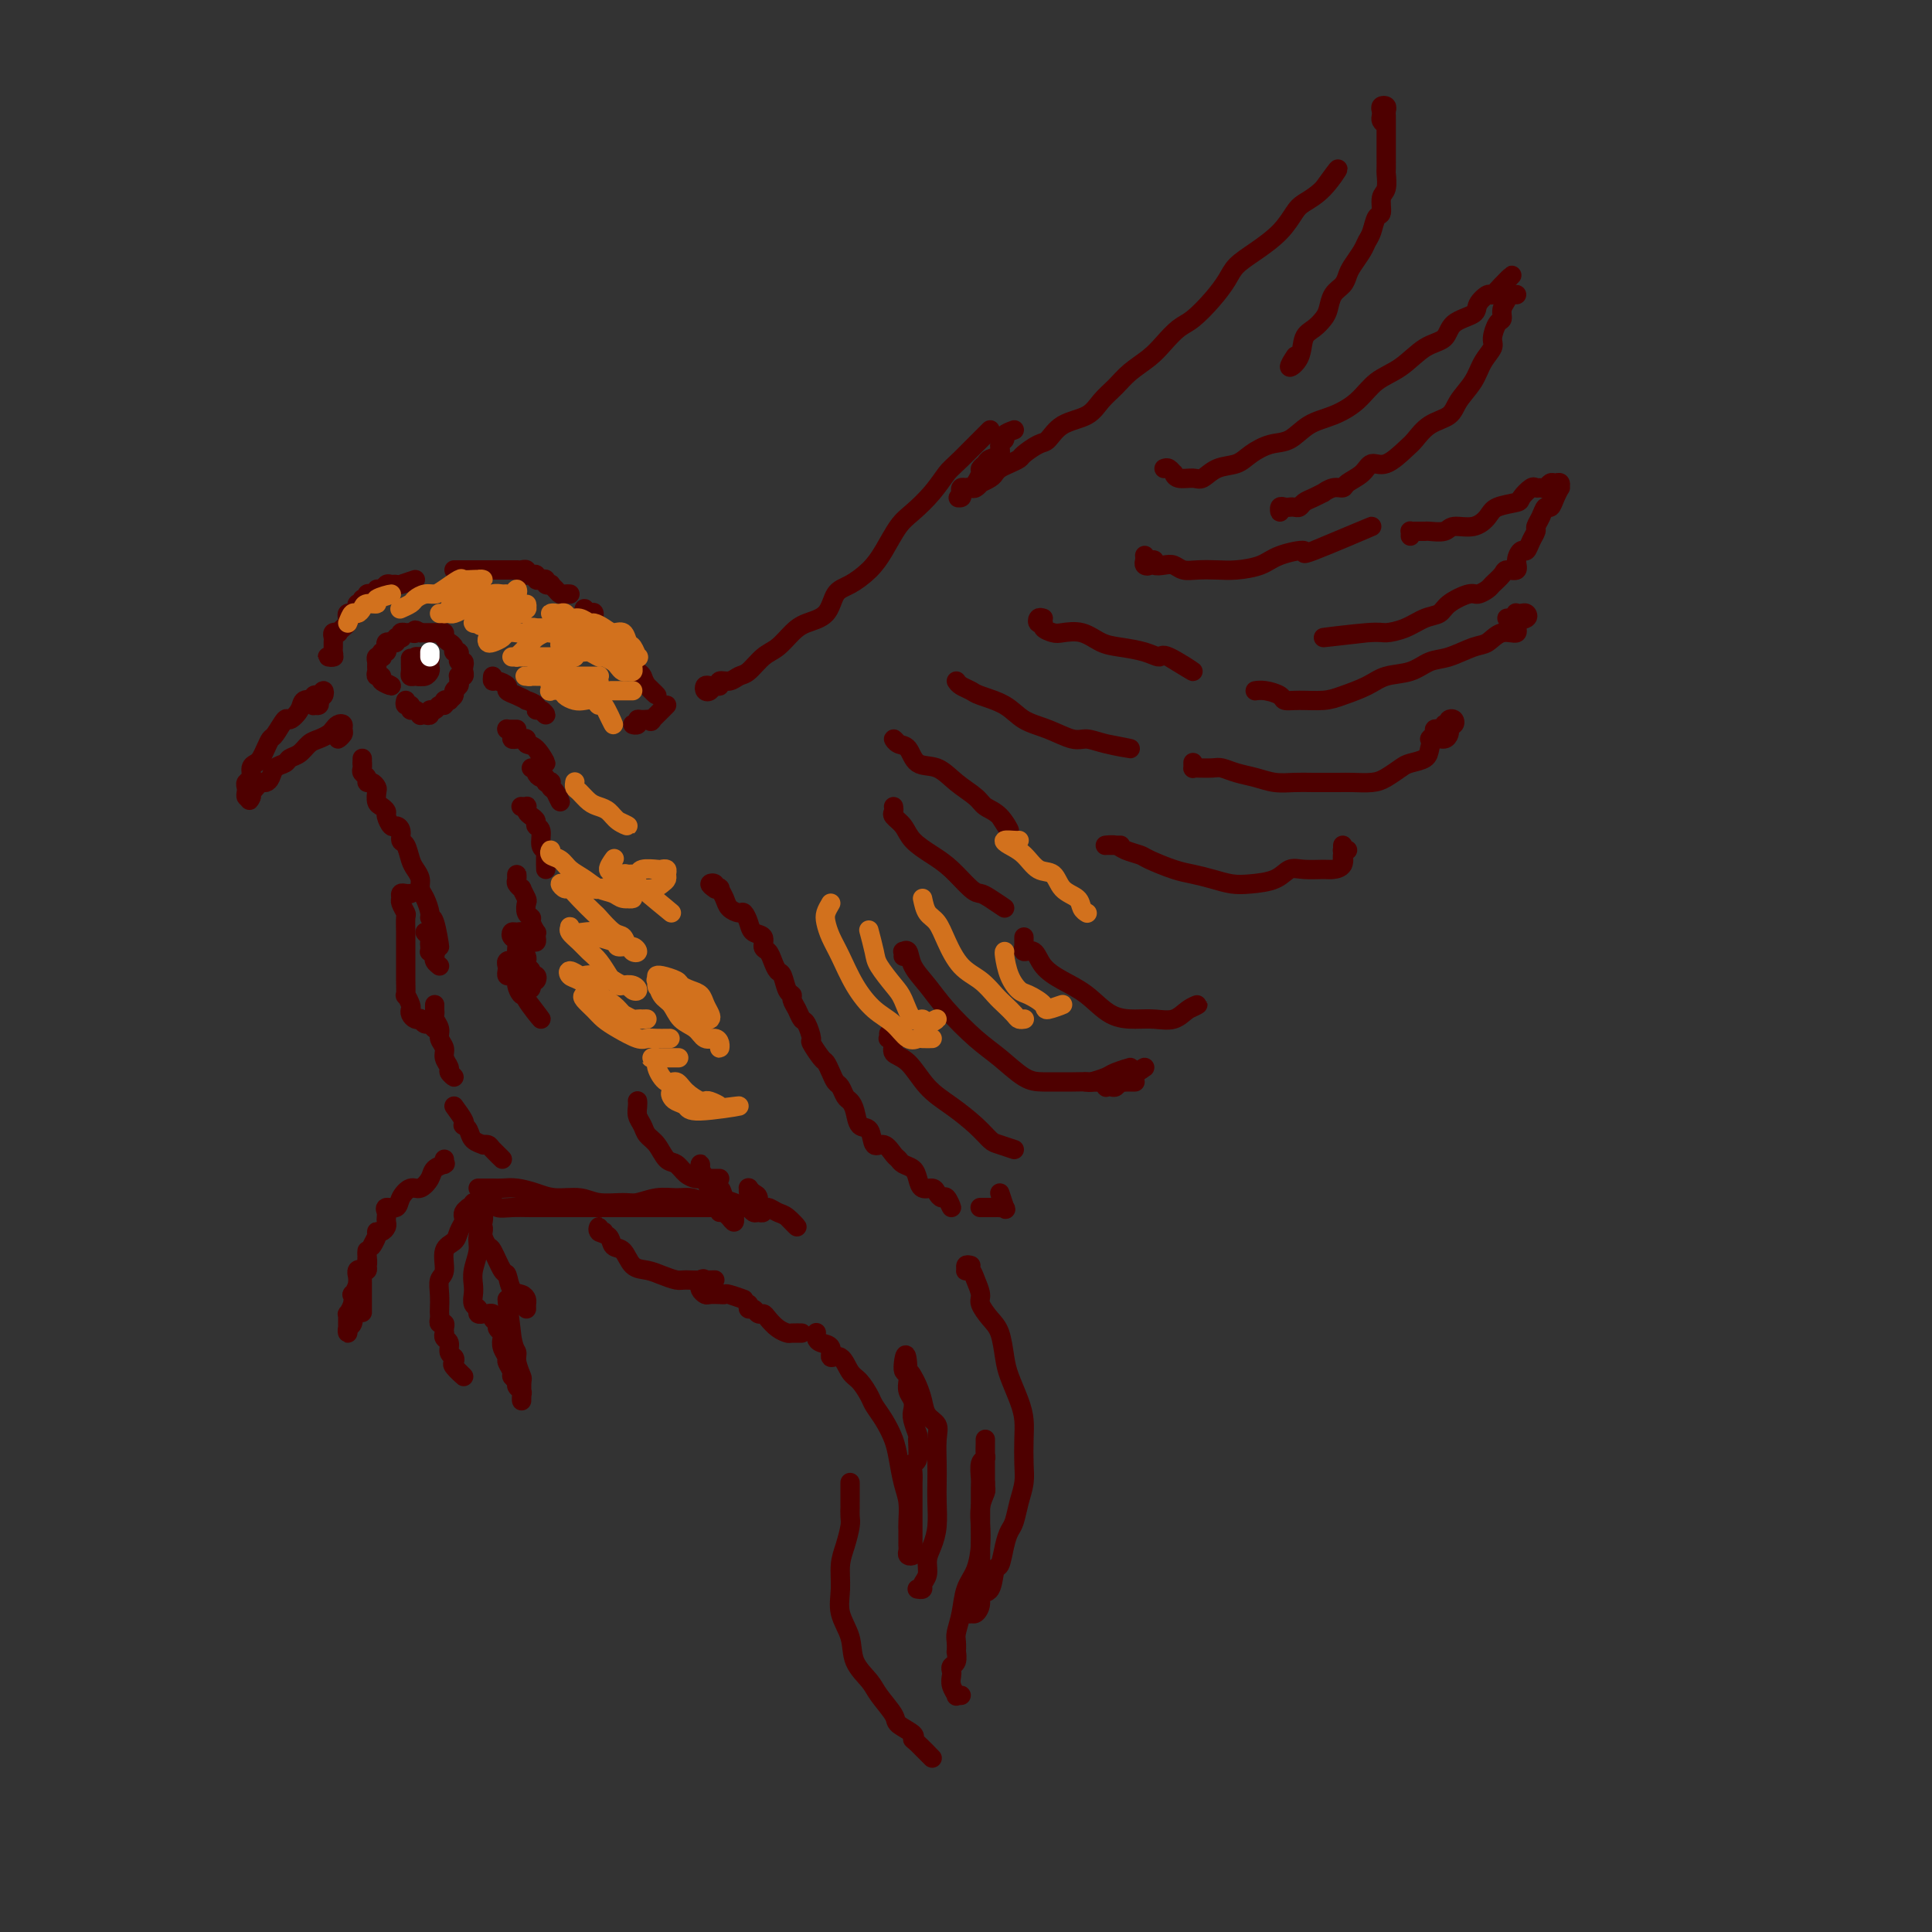 <svg viewBox='0 0 400 400' version='1.1' xmlns='http://www.w3.org/2000/svg' xmlns:xlink='http://www.w3.org/1999/xlink'><rect x="0" y="0" width="400" height="400" fill="#333333" stroke="none"/><g fill='none' stroke='rgb(78,0,0)' stroke-width='4' stroke-linecap='round' stroke-linejoin='round'><path d='M66,145c0.111,0.431 0.222,0.862 0,1c-0.222,0.138 -0.779,-0.015 -1,0c-0.221,0.015 -0.108,0.200 0,0c0.108,-0.200 0.211,-0.785 0,-1c-0.211,-0.215 -0.737,-0.061 -1,0c-0.263,0.061 -0.264,0.030 0,0c0.264,-0.030 0.792,-0.059 1,0c0.208,0.059 0.095,0.208 0,0c-0.095,-0.208 -0.172,-0.771 0,-1c0.172,-0.229 0.592,-0.124 1,0c0.408,0.124 0.805,0.268 1,0c0.195,-0.268 0.189,-0.949 0,-1c-0.189,-0.051 -0.560,0.528 -1,1c-0.440,0.472 -0.948,0.839 -1,1c-0.052,0.161 0.352,0.117 0,0c-0.352,-0.117 -1.460,-0.308 -2,0c-0.540,0.308 -0.512,1.114 -1,2c-0.488,0.886 -1.493,1.851 -2,2c-0.507,0.149 -0.517,-0.517 -1,0c-0.483,0.517 -1.438,2.219 -2,3c-0.562,0.781 -0.729,0.642 -1,1c-0.271,0.358 -0.646,1.213 -1,2c-0.354,0.787 -0.687,1.506 -1,2c-0.313,0.494 -0.606,0.762 -1,1c-0.394,0.238 -0.890,0.445 -1,1c-0.110,0.555 0.166,1.459 0,2c-0.166,0.541 -0.774,0.720 -1,1c-0.226,0.280 -0.071,0.663 0,1c0.071,0.337 0.058,0.629 0,1c-0.058,0.371 -0.159,0.820 0,1c0.159,0.180 0.580,0.090 1,0'/><path d='M52,165c-0.761,1.773 -0.162,-0.295 0,-1c0.162,-0.705 -0.111,-0.047 0,0c0.111,0.047 0.606,-0.516 1,-1c0.394,-0.484 0.687,-0.889 1,-1c0.313,-0.111 0.646,0.072 1,0c0.354,-0.072 0.728,-0.400 1,-1c0.272,-0.600 0.443,-1.474 1,-2c0.557,-0.526 1.500,-0.704 2,-1c0.500,-0.296 0.557,-0.709 1,-1c0.443,-0.291 1.270,-0.459 2,-1c0.730,-0.541 1.361,-1.455 2,-2c0.639,-0.545 1.285,-0.721 2,-1c0.715,-0.279 1.498,-0.660 2,-1c0.502,-0.340 0.724,-0.638 1,-1c0.276,-0.362 0.605,-0.786 1,-1c0.395,-0.214 0.854,-0.218 1,0c0.146,0.218 -0.023,0.656 0,1c0.023,0.344 0.237,0.593 0,1c-0.237,0.407 -0.925,0.974 -1,1c-0.075,0.026 0.462,-0.487 1,-1'/><path d='M69,136c0.105,-0.002 0.210,-0.003 0,0c-0.210,0.003 -0.736,0.012 -1,0c-0.264,-0.012 -0.267,-0.045 0,0c0.267,0.045 0.804,0.167 1,0c0.196,-0.167 0.051,-0.623 0,-1c-0.051,-0.377 -0.010,-0.676 0,-1c0.010,-0.324 -0.012,-0.675 0,-1c0.012,-0.325 0.059,-0.626 0,-1c-0.059,-0.374 -0.222,-0.821 0,-1c0.222,-0.179 0.830,-0.089 1,0c0.170,0.089 -0.099,0.178 0,0c0.099,-0.178 0.567,-0.622 1,-1c0.433,-0.378 0.833,-0.690 1,-1c0.167,-0.310 0.101,-0.618 0,-1c-0.101,-0.382 -0.237,-0.839 0,-1c0.237,-0.161 0.849,-0.028 1,0c0.151,0.028 -0.157,-0.049 0,0c0.157,0.049 0.778,0.224 1,0c0.222,-0.224 0.044,-0.849 0,-1c-0.044,-0.151 0.045,0.171 0,0c-0.045,-0.171 -0.223,-0.834 0,-1c0.223,-0.166 0.849,0.166 1,0c0.151,-0.166 -0.171,-0.829 0,-1c0.171,-0.171 0.834,0.152 1,0c0.166,-0.152 -0.167,-0.777 0,-1c0.167,-0.223 0.832,-0.045 1,0c0.168,0.045 -0.162,-0.044 0,0c0.162,0.044 0.817,0.222 1,0c0.183,-0.222 -0.105,-0.844 0,-1c0.105,-0.156 0.603,0.156 1,0c0.397,-0.156 0.694,-0.778 1,-1c0.306,-0.222 0.621,-0.043 1,0c0.379,0.043 0.823,-0.050 1,0c0.177,0.050 0.086,0.244 1,0c0.914,-0.244 2.833,-0.927 3,-1c0.167,-0.073 -1.416,0.463 -3,1'/><path d='M94,118c0.303,0.000 0.606,0.000 1,0c0.394,-0.000 0.879,-0.000 1,0c0.121,0.000 -0.121,0.000 0,0c0.121,-0.000 0.606,-0.000 1,0c0.394,0.000 0.697,0.000 1,0c0.303,-0.000 0.606,-0.000 1,0c0.394,0.000 0.879,0.000 1,0c0.121,-0.000 -0.123,-0.000 0,0c0.123,0.000 0.611,0.000 1,0c0.389,-0.000 0.678,-0.000 1,0c0.322,0.000 0.678,0.000 1,0c0.322,-0.000 0.611,-0.000 1,0c0.389,0.000 0.877,0.000 1,0c0.123,-0.000 -0.121,-0.001 0,0c0.121,0.001 0.607,0.004 1,0c0.393,-0.004 0.693,-0.015 1,0c0.307,0.015 0.621,0.057 1,0c0.379,-0.057 0.824,-0.212 1,0c0.176,0.212 0.085,0.793 0,1c-0.085,0.207 -0.164,0.042 0,0c0.164,-0.042 0.570,0.040 1,0c0.430,-0.040 0.885,-0.203 1,0c0.115,0.203 -0.109,0.773 0,1c0.109,0.227 0.550,0.113 1,0c0.450,-0.113 0.908,-0.224 1,0c0.092,0.224 -0.183,0.782 0,1c0.183,0.218 0.822,0.097 1,0c0.178,-0.097 -0.107,-0.170 0,0c0.107,0.170 0.606,0.582 1,1c0.394,0.418 0.683,0.843 1,1c0.317,0.157 0.662,0.045 1,0c0.338,-0.045 0.669,-0.022 1,0'/><path d='M121,127c0.021,0.150 0.042,0.300 0,0c-0.042,-0.300 -0.148,-1.048 0,-1c0.148,0.048 0.551,0.894 1,1c0.449,0.106 0.945,-0.529 1,0c0.055,0.529 -0.332,2.222 0,3c0.332,0.778 1.383,0.641 2,1c0.617,0.359 0.799,1.213 1,2c0.201,0.787 0.421,1.506 1,2c0.579,0.494 1.515,0.765 2,1c0.485,0.235 0.517,0.436 1,1c0.483,0.564 1.417,1.491 2,2c0.583,0.509 0.816,0.600 1,1c0.184,0.400 0.319,1.108 1,2c0.681,0.892 1.909,1.969 2,2c0.091,0.031 -0.954,-0.985 -2,-2'/><path d='M132,150c-0.539,-0.031 -1.078,-0.062 -1,0c0.078,0.062 0.774,0.216 1,0c0.226,-0.216 -0.017,-0.803 0,-1c0.017,-0.197 0.295,-0.003 1,0c0.705,0.003 1.839,-0.185 2,0c0.161,0.185 -0.649,0.742 0,0c0.649,-0.742 2.757,-2.783 3,-3c0.243,-0.217 -1.378,1.392 -3,3'/><path d='M147,142c-0.398,-0.104 -0.796,-0.209 -1,0c-0.204,0.209 -0.214,0.731 0,1c0.214,0.269 0.652,0.283 1,0c0.348,-0.283 0.607,-0.864 1,-1c0.393,-0.136 0.919,0.173 1,0c0.081,-0.173 -0.285,-0.827 0,-1c0.285,-0.173 1.220,0.134 2,0c0.780,-0.134 1.406,-0.711 2,-1c0.594,-0.289 1.158,-0.290 2,-1c0.842,-0.710 1.962,-2.127 3,-3c1.038,-0.873 1.992,-1.200 3,-2c1.008,-0.800 2.068,-2.072 3,-3c0.932,-0.928 1.737,-1.511 3,-2c1.263,-0.489 2.985,-0.884 4,-2c1.015,-1.116 1.325,-2.953 2,-4c0.675,-1.047 1.716,-1.304 3,-2c1.284,-0.696 2.812,-1.830 4,-3c1.188,-1.170 2.038,-2.376 3,-4c0.962,-1.624 2.038,-3.665 3,-5c0.962,-1.335 1.812,-1.964 3,-3c1.188,-1.036 2.716,-2.479 4,-4c1.284,-1.521 2.323,-3.119 3,-4c0.677,-0.881 0.990,-1.045 3,-3c2.010,-1.955 5.717,-5.701 6,-6c0.283,-0.299 -2.859,2.851 -6,6'/><path d='M210,89c-0.880,0.325 -1.759,0.650 -2,1c-0.241,0.350 0.157,0.724 0,1c-0.157,0.276 -0.869,0.456 -1,1c-0.131,0.544 0.320,1.454 0,2c-0.320,0.546 -1.409,0.727 -2,1c-0.591,0.273 -0.683,0.637 -1,1c-0.317,0.363 -0.858,0.724 -1,1c-0.142,0.276 0.116,0.465 0,1c-0.116,0.535 -0.606,1.414 -1,2c-0.394,0.586 -0.693,0.879 -1,1c-0.307,0.121 -0.623,0.071 -1,0c-0.377,-0.071 -0.815,-0.162 -1,0c-0.185,0.162 -0.117,0.576 0,1c0.117,0.424 0.283,0.856 0,1c-0.283,0.144 -1.015,-0.000 -1,0c0.015,0.000 0.777,0.145 1,0c0.223,-0.145 -0.094,-0.579 0,-1c0.094,-0.421 0.598,-0.830 1,-1c0.402,-0.170 0.703,-0.101 1,0c0.297,0.101 0.590,0.234 1,0c0.410,-0.234 0.935,-0.836 1,-1c0.065,-0.164 -0.331,0.111 0,0c0.331,-0.111 1.388,-0.607 2,-1c0.612,-0.393 0.778,-0.681 1,-1c0.222,-0.319 0.500,-0.667 1,-1c0.500,-0.333 1.222,-0.651 2,-1c0.778,-0.349 1.613,-0.730 2,-1c0.387,-0.270 0.327,-0.427 1,-1c0.673,-0.573 2.080,-1.560 3,-2c0.920,-0.440 1.352,-0.333 2,-1c0.648,-0.667 1.512,-2.107 3,-3c1.488,-0.893 3.599,-1.239 5,-2c1.401,-0.761 2.093,-1.936 3,-3c0.907,-1.064 2.028,-2.018 3,-3c0.972,-0.982 1.795,-1.991 3,-3c1.205,-1.009 2.790,-2.019 4,-3c1.210,-0.981 2.043,-1.932 3,-3c0.957,-1.068 2.037,-2.253 3,-3c0.963,-0.747 1.810,-1.056 3,-2c1.190,-0.944 2.724,-2.523 4,-4c1.276,-1.477 2.296,-2.850 3,-4c0.704,-1.150 1.093,-2.075 2,-3c0.907,-0.925 2.331,-1.848 4,-3c1.669,-1.152 3.581,-2.533 5,-4c1.419,-1.467 2.344,-3.020 3,-4c0.656,-0.980 1.042,-1.386 2,-2c0.958,-0.614 2.489,-1.434 4,-3c1.511,-1.566 3.003,-3.876 3,-4c-0.003,-0.124 -1.502,1.938 -3,4'/><path d='M287,26c-0.420,-0.332 -0.841,-0.664 -1,-1c-0.159,-0.336 -0.057,-0.675 0,-1c0.057,-0.325 0.068,-0.634 0,-1c-0.068,-0.366 -0.214,-0.789 0,-1c0.214,-0.211 0.789,-0.210 1,0c0.211,0.210 0.056,0.629 0,1c-0.056,0.371 -0.015,0.694 0,1c0.015,0.306 0.004,0.596 0,1c-0.004,0.404 -0.001,0.922 0,1c0.001,0.078 0.000,-0.283 0,0c-0.000,0.283 -0.000,1.212 0,2c0.000,0.788 0.001,1.437 0,2c-0.001,0.563 -0.004,1.041 0,2c0.004,0.959 0.016,2.397 0,3c-0.016,0.603 -0.060,0.369 0,1c0.060,0.631 0.223,2.126 0,3c-0.223,0.874 -0.834,1.126 -1,2c-0.166,0.874 0.111,2.369 0,3c-0.111,0.631 -0.611,0.399 -1,1c-0.389,0.601 -0.668,2.034 -1,3c-0.332,0.966 -0.718,1.467 -1,2c-0.282,0.533 -0.461,1.100 -1,2c-0.539,0.900 -1.440,2.132 -2,3c-0.560,0.868 -0.779,1.373 -1,2c-0.221,0.627 -0.443,1.376 -1,2c-0.557,0.624 -1.449,1.124 -2,2c-0.551,0.876 -0.762,2.128 -1,3c-0.238,0.872 -0.503,1.364 -1,2c-0.497,0.636 -1.226,1.417 -2,2c-0.774,0.583 -1.594,0.968 -2,2c-0.406,1.032 -0.397,2.710 -1,4c-0.603,1.290 -1.816,2.194 -2,2c-0.184,-0.194 0.662,-1.484 1,-2c0.338,-0.516 0.169,-0.258 0,0'/><path d='M148,184c-0.545,-0.393 -1.089,-0.786 -1,-1c0.089,-0.214 0.812,-0.248 1,0c0.188,0.248 -0.158,0.777 0,1c0.158,0.223 0.820,0.141 1,0c0.180,-0.141 -0.121,-0.341 0,0c0.121,0.341 0.663,1.221 1,2c0.337,0.779 0.470,1.455 1,2c0.530,0.545 1.456,0.957 2,1c0.544,0.043 0.705,-0.283 1,0c0.295,0.283 0.723,1.174 1,2c0.277,0.826 0.403,1.586 1,2c0.597,0.414 1.666,0.482 2,1c0.334,0.518 -0.065,1.485 0,2c0.065,0.515 0.594,0.579 1,1c0.406,0.421 0.687,1.198 1,2c0.313,0.802 0.657,1.629 1,2c0.343,0.371 0.683,0.287 1,1c0.317,0.713 0.610,2.223 1,3c0.390,0.777 0.878,0.822 1,1c0.122,0.178 -0.121,0.490 0,1c0.121,0.510 0.605,1.220 1,2c0.395,0.780 0.701,1.631 1,2c0.299,0.369 0.591,0.255 1,1c0.409,0.745 0.936,2.349 1,3c0.064,0.651 -0.334,0.349 0,1c0.334,0.651 1.399,2.253 2,3c0.601,0.747 0.738,0.638 1,1c0.262,0.362 0.647,1.196 1,2c0.353,0.804 0.672,1.579 1,2c0.328,0.421 0.664,0.488 1,1c0.336,0.512 0.671,1.469 1,2c0.329,0.531 0.651,0.638 1,1c0.349,0.362 0.726,0.981 1,2c0.274,1.019 0.444,2.437 1,3c0.556,0.563 1.497,0.269 2,1c0.503,0.731 0.568,2.486 1,3c0.432,0.514 1.233,-0.214 2,0c0.767,0.214 1.501,1.369 2,2c0.499,0.631 0.763,0.737 1,1c0.237,0.263 0.449,0.683 1,1c0.551,0.317 1.443,0.532 2,1c0.557,0.468 0.779,1.187 1,2c0.221,0.813 0.440,1.718 1,2c0.560,0.282 1.461,-0.059 2,0c0.539,0.059 0.716,0.519 1,1c0.284,0.481 0.674,0.985 1,1c0.326,0.015 0.588,-0.457 1,0c0.412,0.457 0.975,1.845 1,2c0.025,0.155 -0.487,-0.922 -1,-2'/><path d='M203,250c0.024,0.000 0.048,0.000 0,0c-0.048,-0.000 -0.166,-0.000 0,0c0.166,0.000 0.618,0.000 1,0c0.382,-0.000 0.694,-0.001 1,0c0.306,0.001 0.605,0.004 1,0c0.395,-0.004 0.886,-0.014 1,0c0.114,0.014 -0.149,0.054 0,0c0.149,-0.054 0.710,-0.200 1,0c0.290,0.200 0.309,0.746 0,0c-0.309,-0.746 -0.945,-2.785 -1,-3c-0.055,-0.215 0.473,1.392 1,3'/><path d='M184,214c0.035,0.439 0.070,0.877 0,1c-0.070,0.123 -0.246,-0.071 0,0c0.246,0.071 0.914,0.405 1,1c0.086,0.595 -0.409,1.450 0,2c0.409,0.550 1.724,0.795 3,2c1.276,1.205 2.514,3.369 4,5c1.486,1.631 3.221,2.729 5,4c1.779,1.271 3.604,2.716 5,4c1.396,1.284 2.364,2.406 3,3c0.636,0.594 0.940,0.660 2,1c1.060,0.340 2.874,0.954 3,1c0.126,0.046 -1.437,-0.477 -3,-1'/><path d='M75,157c0.000,0.500 0.000,1.000 0,1c0.000,0.000 0.000,-0.500 0,-1'/><path d='M75,158c0.032,0.331 0.064,0.662 0,1c-0.064,0.338 -0.224,0.682 0,1c0.224,0.318 0.831,0.609 1,1c0.169,0.391 -0.099,0.882 0,1c0.099,0.118 0.565,-0.137 1,0c0.435,0.137 0.838,0.667 1,1c0.162,0.333 0.081,0.469 0,1c-0.081,0.531 -0.162,1.456 0,2c0.162,0.544 0.568,0.705 1,1c0.432,0.295 0.890,0.722 1,1c0.110,0.278 -0.129,0.407 0,1c0.129,0.593 0.626,1.648 1,2c0.374,0.352 0.625,-0.001 1,0c0.375,0.001 0.874,0.356 1,1c0.126,0.644 -0.120,1.576 0,2c0.120,0.424 0.606,0.340 1,1c0.394,0.660 0.697,2.062 1,3c0.303,0.938 0.607,1.410 1,2c0.393,0.590 0.875,1.297 1,2c0.125,0.703 -0.108,1.402 0,2c0.108,0.598 0.555,1.097 1,2c0.445,0.903 0.887,2.212 1,3c0.113,0.788 -0.104,1.057 0,1c0.104,-0.057 0.528,-0.438 1,1c0.472,1.438 0.992,4.697 1,5c0.008,0.303 -0.496,-2.348 -1,-5'/><path d='M84,145c-0.119,0.455 -0.238,0.910 0,1c0.238,0.090 0.834,-0.186 1,0c0.166,0.186 -0.096,0.834 0,1c0.096,0.166 0.552,-0.151 1,0c0.448,0.151 0.890,0.768 1,1c0.110,0.232 -0.111,0.077 0,0c0.111,-0.077 0.554,-0.077 1,0c0.446,0.077 0.894,0.232 1,0c0.106,-0.232 -0.130,-0.850 0,-1c0.130,-0.150 0.627,0.170 1,0c0.373,-0.170 0.621,-0.829 1,-1c0.379,-0.171 0.890,0.147 1,0c0.110,-0.147 -0.182,-0.760 0,-1c0.182,-0.240 0.837,-0.106 1,0c0.163,0.106 -0.167,0.183 0,0c0.167,-0.183 0.830,-0.627 1,-1c0.170,-0.373 -0.151,-0.674 0,-1c0.151,-0.326 0.776,-0.675 1,-1c0.224,-0.325 0.046,-0.626 0,-1c-0.046,-0.374 0.040,-0.821 0,-1c-0.040,-0.179 -0.206,-0.091 0,0c0.206,0.091 0.783,0.183 1,0c0.217,-0.183 0.072,-0.642 0,-1c-0.072,-0.358 -0.072,-0.617 0,-1c0.072,-0.383 0.217,-0.891 0,-1c-0.217,-0.109 -0.794,0.182 -1,0c-0.206,-0.182 -0.040,-0.836 0,-1c0.040,-0.164 -0.044,0.163 0,0c0.044,-0.163 0.218,-0.817 0,-1c-0.218,-0.183 -0.828,0.105 -1,0c-0.172,-0.105 0.095,-0.602 0,-1c-0.095,-0.398 -0.550,-0.695 -1,-1c-0.450,-0.305 -0.894,-0.618 -1,-1c-0.106,-0.382 0.127,-0.835 0,-1c-0.127,-0.165 -0.612,-0.044 -1,0c-0.388,0.044 -0.679,0.012 -1,0c-0.321,-0.012 -0.674,-0.003 -1,0c-0.326,0.003 -0.626,0.001 -1,0c-0.374,-0.001 -0.821,-0.000 -1,0c-0.179,0.000 -0.089,0.000 0,0'/><path d='M87,131c-1.570,-1.082 -0.995,-0.286 -1,0c-0.005,0.286 -0.589,0.063 -1,0c-0.411,-0.063 -0.650,0.035 -1,0c-0.350,-0.035 -0.811,-0.202 -1,0c-0.189,0.202 -0.106,0.772 0,1c0.106,0.228 0.235,0.113 0,0c-0.235,-0.113 -0.834,-0.224 -1,0c-0.166,0.224 0.100,0.782 0,1c-0.100,0.218 -0.566,0.096 -1,0c-0.434,-0.096 -0.834,-0.166 -1,0c-0.166,0.166 -0.096,0.566 0,1c0.096,0.434 0.218,0.900 0,1c-0.218,0.100 -0.776,-0.166 -1,0c-0.224,0.166 -0.113,0.766 0,1c0.113,0.234 0.227,0.104 0,0c-0.227,-0.104 -0.794,-0.182 -1,0c-0.206,0.182 -0.051,0.622 0,1c0.051,0.378 -0.003,0.692 0,1c0.003,0.308 0.062,0.609 0,1c-0.062,0.391 -0.246,0.873 0,1c0.246,0.127 0.922,-0.100 1,0c0.078,0.100 -0.440,0.527 0,1c0.440,0.473 1.840,0.992 2,1c0.160,0.008 -0.920,-0.496 -2,-1'/><path d='M85,137c-0.000,-0.511 -0.001,-1.023 0,-1c0.001,0.023 0.003,0.580 0,1c-0.003,0.420 -0.011,0.702 0,1c0.011,0.298 0.041,0.613 0,1c-0.041,0.387 -0.155,0.847 0,1c0.155,0.153 0.577,-0.000 1,0c0.423,0.000 0.845,0.154 1,0c0.155,-0.154 0.043,-0.615 0,-1c-0.043,-0.385 -0.015,-0.692 0,-1c0.015,-0.308 0.018,-0.616 0,-1c-0.018,-0.384 -0.056,-0.845 0,-1c0.056,-0.155 0.207,-0.003 0,0c-0.207,0.003 -0.774,-0.142 -1,0c-0.226,0.142 -0.113,0.571 0,1'/><path d='M86,137c0.172,-0.282 0.101,0.514 0,1c-0.101,0.486 -0.234,0.663 0,1c0.234,0.337 0.833,0.833 1,1c0.167,0.167 -0.099,0.003 0,0c0.099,-0.003 0.563,0.154 1,0c0.437,-0.154 0.847,-0.618 1,-1c0.153,-0.382 0.051,-0.682 0,-1c-0.051,-0.318 -0.050,-0.654 0,-1c0.050,-0.346 0.147,-0.701 0,-1c-0.147,-0.299 -0.540,-0.542 -1,0c-0.460,0.542 -0.989,1.869 -1,2c-0.011,0.131 0.494,-0.935 1,-2'/><path d='M102,140c-0.049,0.446 -0.099,0.893 0,1c0.099,0.107 0.346,-0.125 1,0c0.654,0.125 1.714,0.607 2,1c0.286,0.393 -0.203,0.696 0,1c0.203,0.304 1.097,0.607 2,1c0.903,0.393 1.814,0.875 2,1c0.186,0.125 -0.352,-0.106 0,0c0.352,0.106 1.594,0.548 2,1c0.406,0.452 -0.025,0.915 0,1c0.025,0.085 0.507,-0.208 1,0c0.493,0.208 0.998,0.917 1,1c0.002,0.083 -0.499,-0.458 -1,-1'/><path d='M107,151c-0.307,0.002 -0.614,0.003 -1,0c-0.386,-0.003 -0.850,-0.011 -1,0c-0.150,0.011 0.016,0.041 0,0c-0.016,-0.041 -0.212,-0.154 0,0c0.212,0.154 0.831,0.576 1,1c0.169,0.424 -0.114,0.849 0,1c0.114,0.151 0.624,0.026 1,0c0.376,-0.026 0.617,0.045 1,0c0.383,-0.045 0.906,-0.205 1,0c0.094,0.205 -0.243,0.777 0,1c0.243,0.223 1.065,0.099 2,1c0.935,0.901 1.981,2.829 2,3c0.019,0.171 -0.991,-1.414 -2,-3'/><path d='M110,159c0.444,-0.081 0.889,-0.162 1,0c0.111,0.162 -0.110,0.565 0,1c0.110,0.435 0.551,0.900 1,1c0.449,0.100 0.904,-0.166 1,0c0.096,0.166 -0.168,0.764 0,1c0.168,0.236 0.767,0.111 1,0c0.233,-0.111 0.098,-0.206 0,0c-0.098,0.206 -0.160,0.715 0,1c0.160,0.285 0.543,0.346 1,1c0.457,0.654 0.988,1.901 1,2c0.012,0.099 -0.494,-0.951 -1,-2'/><path d='M108,167c-0.112,-0.006 -0.223,-0.013 0,0c0.223,0.013 0.782,0.045 1,0c0.218,-0.045 0.096,-0.166 0,0c-0.096,0.166 -0.165,0.620 0,1c0.165,0.380 0.565,0.687 1,1c0.435,0.313 0.905,0.634 1,1c0.095,0.366 -0.185,0.778 0,1c0.185,0.222 0.834,0.255 1,1c0.166,0.745 -0.152,2.202 0,3c0.152,0.798 0.773,0.935 1,1c0.227,0.065 0.061,0.056 0,1c-0.061,0.944 -0.017,2.841 0,3c0.017,0.159 0.009,-1.421 0,-3'/><path d='M107,182c-0.009,-0.515 -0.017,-1.030 0,-1c0.017,0.030 0.061,0.603 0,1c-0.061,0.397 -0.226,0.616 0,1c0.226,0.384 0.844,0.933 1,1c0.156,0.067 -0.150,-0.347 0,0c0.150,0.347 0.757,1.454 1,2c0.243,0.546 0.121,0.532 0,1c-0.121,0.468 -0.243,1.417 0,2c0.243,0.583 0.849,0.800 1,1c0.151,0.200 -0.155,0.383 0,1c0.155,0.617 0.771,1.668 1,2c0.229,0.332 0.071,-0.053 0,0c-0.071,0.053 -0.057,0.546 0,1c0.057,0.454 0.155,0.869 0,1c-0.155,0.131 -0.563,-0.021 -1,0c-0.437,0.021 -0.905,0.216 -1,0c-0.095,-0.216 0.181,-0.843 0,-1c-0.181,-0.157 -0.820,0.158 -1,0c-0.180,-0.158 0.099,-0.787 0,-1c-0.099,-0.213 -0.577,-0.011 -1,0c-0.423,0.011 -0.790,-0.170 -1,0c-0.210,0.170 -0.263,0.689 0,1c0.263,0.311 0.841,0.412 1,1c0.159,0.588 -0.102,1.663 0,2c0.102,0.337 0.567,-0.065 1,0c0.433,0.065 0.833,0.596 1,1c0.167,0.404 0.101,0.682 0,1c-0.101,0.318 -0.237,0.677 0,1c0.237,0.323 0.845,0.609 1,1c0.155,0.391 -0.144,0.888 0,1c0.144,0.112 0.731,-0.162 1,0c0.269,0.162 0.220,0.761 0,1c-0.220,0.239 -0.610,0.120 -1,0'/><path d='M110,203c0.220,3.310 -0.729,1.084 -1,0c-0.271,-1.084 0.137,-1.025 0,-1c-0.137,0.025 -0.820,0.017 -1,0c-0.180,-0.017 0.144,-0.042 0,0c-0.144,0.042 -0.756,0.151 -1,0c-0.244,-0.151 -0.122,-0.563 0,-1c0.122,-0.437 0.243,-0.899 0,-1c-0.243,-0.101 -0.849,0.158 -1,0c-0.151,-0.158 0.155,-0.732 0,-1c-0.155,-0.268 -0.771,-0.230 -1,0c-0.229,0.230 -0.072,0.653 0,1c0.072,0.347 0.057,0.616 0,1c-0.057,0.384 -0.156,0.881 0,1c0.156,0.119 0.568,-0.140 1,0c0.432,0.140 0.883,0.677 1,1c0.117,0.323 -0.099,0.430 0,1c0.099,0.570 0.513,1.603 1,2c0.487,0.397 1.048,0.158 1,0c-0.048,-0.158 -0.705,-0.235 0,1c0.705,1.235 2.773,3.781 3,4c0.227,0.219 -1.386,-1.891 -3,-4'/><path d='M91,200c-0.415,-0.339 -0.829,-0.679 -1,-1c-0.171,-0.321 -0.098,-0.625 0,-1c0.098,-0.375 0.222,-0.822 0,-1c-0.222,-0.178 -0.790,-0.089 -1,0c-0.210,0.089 -0.061,0.177 0,0c0.061,-0.177 0.033,-0.619 0,-1c-0.033,-0.381 -0.071,-0.700 0,-1c0.071,-0.300 0.250,-0.581 0,-1c-0.250,-0.419 -0.929,-0.977 -1,-1c-0.071,-0.023 0.464,0.488 1,1'/><path d='M85,185c-0.307,0.026 -0.614,0.053 -1,0c-0.386,-0.053 -0.849,-0.185 -1,0c-0.151,0.185 0.012,0.686 0,1c-0.012,0.314 -0.199,0.439 0,1c0.199,0.561 0.785,1.556 1,2c0.215,0.444 0.057,0.335 0,1c-0.057,0.665 -0.015,2.102 0,3c0.015,0.898 0.004,1.258 0,2c-0.004,0.742 -0.002,1.868 0,3c0.002,1.132 0.004,2.272 0,3c-0.004,0.728 -0.015,1.046 0,2c0.015,0.954 0.056,2.546 0,3c-0.056,0.454 -0.208,-0.228 0,0c0.208,0.228 0.778,1.368 1,2c0.222,0.632 0.097,0.757 0,1c-0.097,0.243 -0.167,0.605 0,1c0.167,0.395 0.569,0.823 1,1c0.431,0.177 0.890,0.105 1,0c0.110,-0.105 -0.131,-0.241 0,0c0.131,0.241 0.633,0.858 1,1c0.367,0.142 0.599,-0.193 1,0c0.401,0.193 0.972,0.912 1,1c0.028,0.088 -0.486,-0.456 -1,-1'/><path d='M90,208c-0.009,0.327 -0.018,0.654 0,1c0.018,0.346 0.061,0.712 0,1c-0.061,0.288 -0.228,0.500 0,1c0.228,0.500 0.850,1.290 1,2c0.150,0.710 -0.171,1.342 0,2c0.171,0.658 0.835,1.344 1,2c0.165,0.656 -0.168,1.284 0,2c0.168,0.716 0.839,1.522 1,2c0.161,0.478 -0.187,0.629 0,1c0.187,0.371 0.911,0.963 1,1c0.089,0.037 -0.455,-0.482 -1,-1'/><path d='M94,229c0.838,1.150 1.676,2.301 2,3c0.324,0.699 0.133,0.948 0,1c-0.133,0.052 -0.208,-0.091 0,0c0.208,0.091 0.700,0.416 1,1c0.300,0.584 0.407,1.426 1,2c0.593,0.574 1.670,0.881 2,1c0.330,0.119 -0.088,0.051 0,0c0.088,-0.051 0.683,-0.086 1,0c0.317,0.086 0.354,0.292 1,1c0.646,0.708 1.899,1.916 2,2c0.101,0.084 -0.949,-0.958 -2,-2'/><path d='M132,228c-0.007,-0.065 -0.014,-0.130 0,0c0.014,0.130 0.048,0.456 0,1c-0.048,0.544 -0.179,1.305 0,2c0.179,0.695 0.667,1.323 1,2c0.333,0.677 0.512,1.403 1,2c0.488,0.597 1.286,1.064 2,2c0.714,0.936 1.343,2.342 2,3c0.657,0.658 1.342,0.569 2,1c0.658,0.431 1.290,1.384 2,2c0.710,0.616 1.499,0.897 2,1c0.501,0.103 0.713,0.028 1,0c0.287,-0.028 0.649,-0.007 1,0c0.351,0.007 0.692,0.002 1,0c0.308,-0.002 0.583,-0.001 1,0c0.417,0.001 0.976,0.000 1,0c0.024,-0.000 -0.488,-0.000 -1,0'/><path d='M145,243c-0.007,-0.291 -0.014,-0.581 0,-1c0.014,-0.419 0.049,-0.965 0,-1c-0.049,-0.035 -0.183,0.442 0,1c0.183,0.558 0.682,1.196 1,2c0.318,0.804 0.456,1.775 1,2c0.544,0.225 1.494,-0.294 2,0c0.506,0.294 0.569,1.403 1,2c0.431,0.597 1.228,0.681 2,1c0.772,0.319 1.517,0.871 2,1c0.483,0.129 0.705,-0.166 1,0c0.295,0.166 0.664,0.792 1,1c0.336,0.208 0.641,-0.004 1,0c0.359,0.004 0.773,0.223 1,0c0.227,-0.223 0.267,-0.887 0,-1c-0.267,-0.113 -0.842,0.324 -1,0c-0.158,-0.324 0.101,-1.408 0,-2c-0.101,-0.592 -0.564,-0.691 -1,-1c-0.436,-0.309 -0.847,-0.827 -1,-1c-0.153,-0.173 -0.048,-0.000 0,0c0.048,0.000 0.039,-0.173 0,0c-0.039,0.173 -0.110,0.691 0,1c0.110,0.309 0.399,0.410 1,1c0.601,0.590 1.515,1.670 2,2c0.485,0.330 0.542,-0.088 1,0c0.458,0.088 1.319,0.683 2,1c0.681,0.317 1.183,0.354 2,1c0.817,0.646 1.948,1.899 2,2c0.052,0.101 -0.974,-0.949 -2,-2'/><path d='M125,255c-0.438,0.140 -0.875,0.279 -1,0c-0.125,-0.279 0.064,-0.978 0,-1c-0.064,-0.022 -0.380,0.631 0,1c0.380,0.369 1.456,0.452 2,1c0.544,0.548 0.557,1.561 1,2c0.443,0.439 1.316,0.303 2,1c0.684,0.697 1.179,2.225 2,3c0.821,0.775 1.968,0.797 3,1c1.032,0.203 1.948,0.588 3,1c1.052,0.412 2.238,0.851 3,1c0.762,0.149 1.099,0.007 2,0c0.901,-0.007 2.365,0.122 3,0c0.635,-0.122 0.440,-0.494 1,0c0.560,0.494 1.874,1.856 2,2c0.126,0.144 -0.937,-0.928 -2,-2'/><path d='M148,265c-0.730,0.024 -1.460,0.049 -2,0c-0.540,-0.049 -0.889,-0.171 -1,0c-0.111,0.171 0.015,0.634 0,1c-0.015,0.366 -0.172,0.634 0,1c0.172,0.366 0.673,0.829 1,1c0.327,0.171 0.479,0.050 1,0c0.521,-0.050 1.410,-0.030 2,0c0.590,0.030 0.880,0.070 1,0c0.120,-0.070 0.071,-0.250 1,0c0.929,0.250 2.837,0.928 3,1c0.163,0.072 -1.418,-0.464 -3,-1'/><path d='M155,270c-0.090,0.454 -0.179,0.908 0,1c0.179,0.092 0.628,-0.179 1,0c0.372,0.179 0.667,0.808 1,1c0.333,0.192 0.703,-0.054 1,0c0.297,0.054 0.519,0.407 1,1c0.481,0.593 1.220,1.427 2,2c0.780,0.573 1.601,0.886 2,1c0.399,0.114 0.377,0.031 1,0c0.623,-0.031 1.892,-0.009 2,0c0.108,0.009 -0.946,0.004 -2,0'/><path d='M169,276c0.013,-0.086 0.026,-0.173 0,0c-0.026,0.173 -0.092,0.604 0,1c0.092,0.396 0.342,0.757 1,1c0.658,0.243 1.723,0.367 2,1c0.277,0.633 -0.234,1.773 0,2c0.234,0.227 1.214,-0.459 2,0c0.786,0.459 1.379,2.065 2,3c0.621,0.935 1.269,1.201 2,2c0.731,0.799 1.544,2.130 2,3c0.456,0.870 0.556,1.278 1,2c0.444,0.722 1.233,1.756 2,3c0.767,1.244 1.512,2.697 2,4c0.488,1.303 0.719,2.456 1,4c0.281,1.544 0.611,3.478 1,5c0.389,1.522 0.836,2.631 1,4c0.164,1.369 0.044,2.996 0,4c-0.044,1.004 -0.013,1.383 0,2c0.013,0.617 0.007,1.473 0,2c-0.007,0.527 -0.016,0.727 0,1c0.016,0.273 0.057,0.619 0,1c-0.057,0.381 -0.211,0.797 0,1c0.211,0.203 0.789,0.192 1,0c0.211,-0.192 0.057,-0.566 0,-1c-0.057,-0.434 -0.015,-0.927 0,-1c0.015,-0.073 0.004,0.274 0,0c-0.004,-0.274 -0.001,-1.171 0,-2c0.001,-0.829 0.000,-1.591 0,-2c-0.000,-0.409 -0.000,-0.466 0,-1c0.000,-0.534 0.000,-1.546 0,-2c-0.000,-0.454 -0.001,-0.350 0,-1c0.001,-0.650 0.004,-2.055 0,-3c-0.004,-0.945 -0.015,-1.431 0,-2c0.015,-0.569 0.058,-1.222 0,-2c-0.058,-0.778 -0.215,-1.682 0,-2c0.215,-0.318 0.804,-0.049 1,-1c0.196,-0.951 0.001,-3.122 0,-4c-0.001,-0.878 0.192,-0.462 0,-1c-0.192,-0.538 -0.769,-2.032 -1,-3c-0.231,-0.968 -0.114,-1.412 0,-2c0.114,-0.588 0.227,-1.320 0,-2c-0.227,-0.680 -0.793,-1.309 -1,-2c-0.207,-0.691 -0.056,-1.443 0,-2c0.056,-0.557 0.015,-0.919 0,-1c-0.015,-0.081 -0.004,0.120 0,0c0.004,-0.120 0.002,-0.560 0,-1'/><path d='M188,284c-0.274,-6.156 -0.960,-2.544 -1,-1c-0.040,1.544 0.565,1.022 1,1c0.435,-0.022 0.698,0.455 1,1c0.302,0.545 0.641,1.158 1,2c0.359,0.842 0.737,1.912 1,3c0.263,1.088 0.410,2.195 1,3c0.590,0.805 1.622,1.309 2,2c0.378,0.691 0.102,1.570 0,3c-0.102,1.430 -0.030,3.411 0,5c0.030,1.589 0.018,2.784 0,4c-0.018,1.216 -0.042,2.451 0,4c0.042,1.549 0.151,3.413 0,5c-0.151,1.587 -0.561,2.898 -1,4c-0.439,1.102 -0.906,1.994 -1,3c-0.094,1.006 0.185,2.126 0,3c-0.185,0.874 -0.834,1.502 -1,2c-0.166,0.498 0.151,0.865 0,1c-0.151,0.135 -0.772,0.036 -1,0c-0.228,-0.036 -0.065,-0.010 0,0c0.065,0.010 0.033,0.005 0,0'/><path d='M201,262c-0.429,-0.110 -0.858,-0.221 -1,0c-0.142,0.221 0.005,0.773 0,1c-0.005,0.227 -0.160,0.129 0,0c0.160,-0.129 0.637,-0.288 1,0c0.363,0.288 0.612,1.023 1,2c0.388,0.977 0.916,2.197 1,3c0.084,0.803 -0.277,1.189 0,2c0.277,0.811 1.191,2.047 2,3c0.809,0.953 1.513,1.623 2,3c0.487,1.377 0.758,3.462 1,5c0.242,1.538 0.457,2.529 1,4c0.543,1.471 1.414,3.422 2,5c0.586,1.578 0.886,2.784 1,4c0.114,1.216 0.042,2.441 0,4c-0.042,1.559 -0.053,3.453 0,5c0.053,1.547 0.169,2.747 0,4c-0.169,1.253 -0.622,2.557 -1,4c-0.378,1.443 -0.679,3.024 -1,4c-0.321,0.976 -0.662,1.348 -1,2c-0.338,0.652 -0.673,1.585 -1,3c-0.327,1.415 -0.647,3.313 -1,4c-0.353,0.687 -0.738,0.164 -1,1c-0.262,0.836 -0.399,3.033 -1,4c-0.601,0.967 -1.665,0.706 -2,1c-0.335,0.294 0.058,1.145 0,2c-0.058,0.855 -0.566,1.714 -1,2c-0.434,0.286 -0.792,-0.000 -1,0c-0.208,0.000 -0.266,0.288 0,0c0.266,-0.288 0.856,-1.151 1,-2c0.144,-0.849 -0.158,-1.685 0,-2c0.158,-0.315 0.774,-0.108 1,-1c0.226,-0.892 0.060,-2.883 0,-4c-0.060,-1.117 -0.016,-1.361 0,-2c0.016,-0.639 0.004,-1.674 0,-3c-0.004,-1.326 -0.001,-2.945 0,-4c0.001,-1.055 -0.001,-1.547 0,-2c0.001,-0.453 0.004,-0.867 0,-2c-0.004,-1.133 -0.015,-2.985 0,-4c0.015,-1.015 0.057,-1.192 0,-2c-0.057,-0.808 -0.211,-2.246 0,-3c0.211,-0.754 0.789,-0.826 1,-1c0.211,-0.174 0.057,-0.452 0,-1c-0.057,-0.548 -0.015,-1.365 0,-2c0.015,-0.635 0.004,-1.086 0,-1c-0.004,0.086 -0.001,0.711 0,1c0.001,0.289 0.000,0.242 0,1c-0.000,0.758 -0.000,2.319 0,3c0.000,0.681 0.000,0.480 0,1c-0.000,0.520 -0.000,1.760 0,3'/><path d='M204,307c0.060,1.561 0.210,1.464 0,2c-0.210,0.536 -0.781,1.706 -1,3c-0.219,1.294 -0.086,2.712 0,4c0.086,1.288 0.124,2.446 0,4c-0.124,1.554 -0.412,3.504 -1,5c-0.588,1.496 -1.478,2.538 -2,4c-0.522,1.462 -0.676,3.342 -1,5c-0.324,1.658 -0.818,3.092 -1,4c-0.182,0.908 -0.053,1.290 0,2c0.053,0.710 0.028,1.749 0,2c-0.028,0.251 -0.060,-0.284 0,0c0.060,0.284 0.211,1.388 0,2c-0.211,0.612 -0.785,0.732 -1,1c-0.215,0.268 -0.073,0.685 0,1c0.073,0.315 0.077,0.529 0,1c-0.077,0.471 -0.233,1.198 0,2c0.233,0.802 0.856,1.679 1,2c0.144,0.321 -0.192,0.086 0,0c0.192,-0.086 0.912,-0.025 1,0c0.088,0.025 -0.456,0.012 -1,0'/><path d='M176,308c0.000,-0.430 0.000,-0.859 0,-1c-0.000,-0.141 -0.000,0.008 0,0c0.000,-0.008 0.000,-0.172 0,0c-0.000,0.172 -0.000,0.679 0,1c0.000,0.321 0.001,0.454 0,1c-0.001,0.546 -0.003,1.503 0,2c0.003,0.497 0.011,0.533 0,1c-0.011,0.467 -0.041,1.366 0,2c0.041,0.634 0.153,1.004 0,2c-0.153,0.996 -0.570,2.618 -1,4c-0.430,1.382 -0.874,2.526 -1,4c-0.126,1.474 0.068,3.280 0,5c-0.068,1.720 -0.396,3.355 0,5c0.396,1.645 1.515,3.302 2,5c0.485,1.698 0.337,3.438 1,5c0.663,1.562 2.136,2.947 3,4c0.864,1.053 1.117,1.774 2,3c0.883,1.226 2.394,2.956 3,4c0.606,1.044 0.305,1.403 1,2c0.695,0.597 2.385,1.431 3,2c0.615,0.569 0.155,0.874 0,1c-0.155,0.126 -0.003,0.072 1,1c1.003,0.928 2.858,2.836 3,3c0.142,0.164 -1.429,-1.418 -3,-3'/><path d='M187,198c0.027,-0.440 0.054,-0.881 0,-1c-0.054,-0.119 -0.190,0.083 0,0c0.190,-0.083 0.707,-0.451 1,0c0.293,0.451 0.362,1.722 1,3c0.638,1.278 1.843,2.563 3,4c1.157,1.437 2.265,3.026 4,5c1.735,1.974 4.097,4.333 6,6c1.903,1.667 3.348,2.643 5,4c1.652,1.357 3.511,3.095 5,4c1.489,0.905 2.606,0.975 4,1c1.394,0.025 3.063,0.004 4,0c0.937,-0.004 1.141,0.011 2,0c0.859,-0.011 2.373,-0.046 3,0c0.627,0.046 0.367,0.172 1,0c0.633,-0.172 2.159,-0.644 3,-1c0.841,-0.356 0.996,-0.596 2,-1c1.004,-0.404 2.858,-0.973 3,-1c0.142,-0.027 -1.429,0.486 -3,1'/><path d='M235,224c-0.455,-0.001 -0.909,-0.001 -1,0c-0.091,0.001 0.183,0.004 0,0c-0.183,-0.004 -0.822,-0.015 -1,0c-0.178,0.015 0.106,0.056 0,0c-0.106,-0.056 -0.602,-0.210 -1,0c-0.398,0.210 -0.698,0.785 -1,1c-0.302,0.215 -0.606,0.072 -1,0c-0.394,-0.072 -0.879,-0.072 -1,0c-0.121,0.072 0.121,0.215 0,0c-0.121,-0.215 -0.606,-0.790 -1,-1c-0.394,-0.210 -0.696,-0.056 -1,0c-0.304,0.056 -0.608,0.015 -1,0c-0.392,-0.015 -0.872,-0.005 -1,0c-0.128,0.005 0.097,0.005 0,0c-0.097,-0.005 -0.515,-0.015 0,0c0.515,0.015 1.964,0.054 3,0c1.036,-0.054 1.659,-0.200 2,0c0.341,0.200 0.399,0.746 2,0c1.601,-0.746 4.743,-2.785 5,-3c0.257,-0.215 -2.372,1.392 -5,3'/><path d='M212,194c0.004,0.300 0.007,0.600 0,1c-0.007,0.400 -0.026,0.901 0,1c0.026,0.099 0.095,-0.202 0,0c-0.095,0.202 -0.354,0.909 0,1c0.354,0.091 1.321,-0.435 2,0c0.679,0.435 1.070,1.829 2,3c0.930,1.171 2.401,2.117 4,3c1.599,0.883 3.327,1.702 5,3c1.673,1.298 3.291,3.073 5,4c1.709,0.927 3.511,1.004 5,1c1.489,-0.004 2.667,-0.089 4,0c1.333,0.089 2.821,0.354 4,0c1.179,-0.354 2.048,-1.326 3,-2c0.952,-0.674 1.986,-1.050 2,-1c0.014,0.050 -0.993,0.525 -2,1'/><path d='M241,97c0.307,-0.122 0.614,-0.243 1,0c0.386,0.243 0.851,0.852 1,1c0.149,0.148 -0.019,-0.163 0,0c0.019,0.163 0.224,0.802 1,1c0.776,0.198 2.121,-0.044 3,0c0.879,0.044 1.291,0.372 2,0c0.709,-0.372 1.715,-1.446 3,-2c1.285,-0.554 2.849,-0.589 4,-1c1.151,-0.411 1.888,-1.198 3,-2c1.112,-0.802 2.597,-1.620 4,-2c1.403,-0.380 2.723,-0.321 4,-1c1.277,-0.679 2.511,-2.095 4,-3c1.489,-0.905 3.233,-1.300 5,-2c1.767,-0.700 3.556,-1.705 5,-3c1.444,-1.295 2.545,-2.878 4,-4c1.455,-1.122 3.266,-1.781 5,-3c1.734,-1.219 3.391,-2.997 5,-4c1.609,-1.003 3.170,-1.229 4,-2c0.830,-0.771 0.929,-2.086 2,-3c1.071,-0.914 3.115,-1.427 4,-2c0.885,-0.573 0.610,-1.206 1,-2c0.390,-0.794 1.444,-1.749 2,-2c0.556,-0.251 0.613,0.201 1,0c0.387,-0.201 1.104,-1.054 2,-2c0.896,-0.946 1.970,-1.985 2,-2c0.030,-0.015 -0.985,0.992 -2,2'/><path d='M314,61c-0.312,-0.005 -0.623,-0.010 -1,0c-0.377,0.010 -0.818,0.034 -1,0c-0.182,-0.034 -0.104,-0.127 0,0c0.104,0.127 0.234,0.475 0,1c-0.234,0.525 -0.832,1.228 -1,2c-0.168,0.772 0.092,1.612 0,2c-0.092,0.388 -0.537,0.322 -1,1c-0.463,0.678 -0.943,2.099 -1,3c-0.057,0.901 0.310,1.281 0,2c-0.310,0.719 -1.297,1.777 -2,3c-0.703,1.223 -1.123,2.611 -2,4c-0.877,1.389 -2.211,2.779 -3,4c-0.789,1.221 -1.033,2.272 -2,3c-0.967,0.728 -2.658,1.132 -4,2c-1.342,0.868 -2.336,2.200 -3,3c-0.664,0.800 -0.998,1.068 -2,2c-1.002,0.932 -2.674,2.527 -4,3c-1.326,0.473 -2.308,-0.176 -3,0c-0.692,0.176 -1.093,1.175 -2,2c-0.907,0.825 -2.318,1.474 -3,2c-0.682,0.526 -0.633,0.929 -1,1c-0.367,0.071 -1.149,-0.188 -2,0c-0.851,0.188 -1.772,0.825 -2,1c-0.228,0.175 0.237,-0.111 0,0c-0.237,0.111 -1.177,0.618 -2,1c-0.823,0.382 -1.530,0.639 -2,1c-0.470,0.361 -0.704,0.828 -1,1c-0.296,0.172 -0.654,0.051 -1,0c-0.346,-0.051 -0.681,-0.030 -1,0c-0.319,0.030 -0.622,0.070 -1,0c-0.378,-0.070 -0.833,-0.250 -1,0c-0.167,0.250 -0.048,0.928 0,1c0.048,0.072 0.024,-0.464 0,-1'/><path d='M237,115c0.030,0.318 0.059,0.635 0,1c-0.059,0.365 -0.208,0.776 0,1c0.208,0.224 0.772,0.260 1,0c0.228,-0.260 0.120,-0.815 0,-1c-0.120,-0.185 -0.250,0.002 0,0c0.250,-0.002 0.881,-0.193 1,0c0.119,0.193 -0.276,0.770 0,1c0.276,0.230 1.221,0.114 2,0c0.779,-0.114 1.393,-0.226 2,0c0.607,0.226 1.209,0.791 2,1c0.791,0.209 1.773,0.064 3,0c1.227,-0.064 2.700,-0.047 4,0c1.300,0.047 2.429,0.124 4,0c1.571,-0.124 3.585,-0.448 5,-1c1.415,-0.552 2.233,-1.333 4,-2c1.767,-0.667 4.484,-1.220 5,-1c0.516,0.220 -1.169,1.213 2,0c3.169,-1.213 11.191,-4.632 12,-5c0.809,-0.368 -5.596,2.316 -12,5'/><path d='M292,111c0.015,-0.423 0.029,-0.846 0,-1c-0.029,-0.154 -0.103,-0.040 0,0c0.103,0.040 0.382,0.007 1,0c0.618,-0.007 1.575,0.014 2,0c0.425,-0.014 0.316,-0.062 1,0c0.684,0.062 2.159,0.234 3,0c0.841,-0.234 1.049,-0.875 2,-1c0.951,-0.125 2.645,0.266 4,0c1.355,-0.266 2.370,-1.189 3,-2c0.630,-0.811 0.876,-1.510 2,-2c1.124,-0.490 3.127,-0.773 4,-1c0.873,-0.227 0.615,-0.400 1,-1c0.385,-0.600 1.413,-1.629 2,-2c0.587,-0.371 0.735,-0.085 1,0c0.265,0.085 0.649,-0.031 1,0c0.351,0.031 0.668,0.209 1,0c0.332,-0.209 0.678,-0.803 1,-1c0.322,-0.197 0.619,0.005 1,0c0.381,-0.005 0.845,-0.218 1,0c0.155,0.218 -0.000,0.866 0,1c0.000,0.134 0.155,-0.246 0,0c-0.155,0.246 -0.620,1.116 -1,2c-0.380,0.884 -0.675,1.780 -1,2c-0.325,0.220 -0.678,-0.237 -1,0c-0.322,0.237 -0.611,1.168 -1,2c-0.389,0.832 -0.877,1.566 -1,2c-0.123,0.434 0.121,0.567 0,1c-0.121,0.433 -0.605,1.167 -1,2c-0.395,0.833 -0.701,1.764 -1,2c-0.299,0.236 -0.590,-0.222 -1,0c-0.410,0.222 -0.940,1.124 -1,2c-0.060,0.876 0.350,1.726 0,2c-0.350,0.274 -1.459,-0.027 -2,0c-0.541,0.027 -0.513,0.384 -1,1c-0.487,0.616 -1.489,1.491 -2,2c-0.511,0.509 -0.531,0.651 -1,1c-0.469,0.349 -1.388,0.905 -2,1c-0.612,0.095 -0.918,-0.269 -2,0c-1.082,0.269 -2.941,1.172 -4,2c-1.059,0.828 -1.318,1.580 -2,2c-0.682,0.420 -1.788,0.509 -3,1c-1.212,0.491 -2.529,1.383 -4,2c-1.471,0.617 -3.095,0.959 -4,1c-0.905,0.041 -1.090,-0.220 -4,0c-2.910,0.220 -8.546,0.920 -9,1c-0.454,0.080 4.273,-0.460 9,-1'/><path d='M216,128c-0.389,-0.119 -0.777,-0.239 -1,0c-0.223,0.239 -0.280,0.835 0,1c0.280,0.165 0.896,-0.101 1,0c0.104,0.101 -0.303,0.570 0,1c0.303,0.430 1.318,0.822 2,1c0.682,0.178 1.032,0.141 2,0c0.968,-0.141 2.554,-0.387 4,0c1.446,0.387 2.753,1.407 4,2c1.247,0.593 2.433,0.761 4,1c1.567,0.239 3.514,0.550 5,1c1.486,0.450 2.512,1.038 3,1c0.488,-0.038 0.439,-0.703 2,0c1.561,0.703 4.732,2.772 5,3c0.268,0.228 -2.366,-1.386 -5,-3'/><path d='M198,141c0.223,0.329 0.445,0.658 1,1c0.555,0.342 1.441,0.696 2,1c0.559,0.304 0.789,0.559 2,1c1.211,0.441 3.401,1.070 5,2c1.599,0.930 2.605,2.161 4,3c1.395,0.839 3.177,1.287 5,2c1.823,0.713 3.687,1.691 5,2c1.313,0.309 2.073,-0.051 3,0c0.927,0.051 2.019,0.514 4,1c1.981,0.486 4.852,0.996 5,1c0.148,0.004 -2.426,-0.498 -5,-1'/><path d='M186,154c-0.485,-0.529 -0.969,-1.058 -1,-1c-0.031,0.058 0.392,0.704 1,1c0.608,0.296 1.402,0.243 2,1c0.598,0.757 0.999,2.325 2,3c1.001,0.675 2.603,0.458 4,1c1.397,0.542 2.590,1.843 4,3c1.410,1.157 3.038,2.169 4,3c0.962,0.831 1.258,1.480 2,2c0.742,0.520 1.931,0.909 3,2c1.069,1.091 2.020,2.883 2,3c-0.020,0.117 -1.010,-1.442 -2,-3'/><path d='M185,167c0.051,0.351 0.103,0.702 0,1c-0.103,0.298 -0.360,0.543 0,1c0.360,0.457 1.335,1.128 2,2c0.665,0.872 1.018,1.946 2,3c0.982,1.054 2.593,2.088 4,3c1.407,0.912 2.611,1.703 4,3c1.389,1.297 2.963,3.099 4,4c1.037,0.901 1.536,0.901 2,1c0.464,0.099 0.894,0.296 2,1c1.106,0.704 2.887,1.915 3,2c0.113,0.085 -1.444,-0.958 -3,-2'/><path d='M260,143c0.037,-0.006 0.075,-0.012 0,0c-0.075,0.012 -0.262,0.041 0,0c0.262,-0.041 0.972,-0.154 2,0c1.028,0.154 2.374,0.575 3,1c0.626,0.425 0.534,0.854 1,1c0.466,0.146 1.491,0.008 3,0c1.509,-0.008 3.502,0.115 5,0c1.498,-0.115 2.501,-0.469 4,-1c1.499,-0.531 3.494,-1.240 5,-2c1.506,-0.760 2.521,-1.570 4,-2c1.479,-0.430 3.421,-0.481 5,-1c1.579,-0.519 2.795,-1.506 4,-2c1.205,-0.494 2.397,-0.495 4,-1c1.603,-0.505 3.615,-1.515 5,-2c1.385,-0.485 2.144,-0.444 3,-1c0.856,-0.556 1.810,-1.708 3,-2c1.190,-0.292 2.617,0.275 3,0c0.383,-0.275 -0.279,-1.394 0,-2c0.279,-0.606 1.500,-0.699 2,-1c0.500,-0.301 0.280,-0.809 0,-1c-0.280,-0.191 -0.620,-0.065 -1,0c-0.380,0.065 -0.801,0.070 -1,0c-0.199,-0.070 -0.177,-0.215 0,0c0.177,0.215 0.509,0.789 0,1c-0.509,0.211 -1.860,0.060 -2,0c-0.140,-0.060 0.930,-0.030 2,0'/><path d='M247,158c-0.002,-0.113 -0.005,-0.226 0,0c0.005,0.226 0.017,0.792 0,1c-0.017,0.208 -0.063,0.059 0,0c0.063,-0.059 0.235,-0.027 1,0c0.765,0.027 2.122,0.050 3,0c0.878,-0.050 1.277,-0.171 2,0c0.723,0.171 1.770,0.634 3,1c1.230,0.366 2.644,0.634 4,1c1.356,0.366 2.655,0.830 4,1c1.345,0.170 2.737,0.046 4,0c1.263,-0.046 2.396,-0.014 4,0c1.604,0.014 3.680,0.011 5,0c1.320,-0.011 1.885,-0.031 3,0c1.115,0.031 2.778,0.111 4,0c1.222,-0.111 2.001,-0.413 3,-1c0.999,-0.587 2.217,-1.457 3,-2c0.783,-0.543 1.130,-0.757 2,-1c0.870,-0.243 2.261,-0.513 3,-1c0.739,-0.487 0.825,-1.191 1,-2c0.175,-0.809 0.438,-1.723 1,-2c0.562,-0.277 1.422,0.085 2,0c0.578,-0.085 0.874,-0.615 1,-1c0.126,-0.385 0.083,-0.626 0,-1c-0.083,-0.374 -0.204,-0.882 0,-1c0.204,-0.118 0.734,0.155 1,0c0.266,-0.155 0.269,-0.739 0,-1c-0.269,-0.261 -0.808,-0.201 -1,0c-0.192,0.201 -0.037,0.541 0,1c0.037,0.459 -0.045,1.037 0,1c0.045,-0.037 0.218,-0.690 0,-1c-0.218,-0.310 -0.828,-0.277 -1,0c-0.172,0.277 0.093,0.797 0,1c-0.093,0.203 -0.544,0.090 -1,0c-0.456,-0.090 -0.916,-0.158 -1,0c-0.084,0.158 0.208,0.543 0,1c-0.208,0.457 -0.917,0.988 -1,1c-0.083,0.012 0.458,-0.494 1,-1'/><path d='M232,175c-0.341,0.000 -0.681,0.000 -1,0c-0.319,-0.000 -0.615,-0.001 -1,0c-0.385,0.001 -0.859,0.003 -1,0c-0.141,-0.003 0.049,-0.012 0,0c-0.049,0.012 -0.339,0.044 0,0c0.339,-0.044 1.308,-0.163 2,0c0.692,0.163 1.108,0.607 2,1c0.892,0.393 2.261,0.735 3,1c0.739,0.265 0.847,0.453 2,1c1.153,0.547 3.349,1.453 5,2c1.651,0.547 2.756,0.733 4,1c1.244,0.267 2.626,0.614 4,1c1.374,0.386 2.740,0.811 4,1c1.260,0.189 2.414,0.142 4,0c1.586,-0.142 3.604,-0.377 5,-1c1.396,-0.623 2.171,-1.632 3,-2c0.829,-0.368 1.711,-0.093 3,0c1.289,0.093 2.986,0.006 4,0c1.014,-0.006 1.344,0.071 2,0c0.656,-0.071 1.638,-0.288 2,-1c0.362,-0.712 0.103,-1.918 0,-2c-0.103,-0.082 -0.052,0.959 0,2'/><path d='M279,176c-0.423,-0.036 -0.845,-0.071 -1,0c-0.155,0.071 -0.042,0.250 0,0c0.042,-0.250 0.012,-0.929 0,-1c-0.012,-0.071 -0.006,0.464 0,1'/><path d='M99,246c0.472,-0.000 0.943,-0.001 1,0c0.057,0.001 -0.302,0.003 0,0c0.302,-0.003 1.265,-0.011 2,0c0.735,0.011 1.243,0.040 2,0c0.757,-0.040 1.765,-0.151 3,0c1.235,0.151 2.698,0.562 4,1c1.302,0.438 2.444,0.903 4,1c1.556,0.097 3.525,-0.174 5,0c1.475,0.174 2.457,0.793 4,1c1.543,0.207 3.648,0.002 5,0c1.352,-0.002 1.950,0.199 3,0c1.050,-0.199 2.551,-0.796 4,-1c1.449,-0.204 2.847,-0.013 4,0c1.153,0.013 2.063,-0.152 3,0c0.937,0.152 1.901,0.620 3,1c1.099,0.380 2.333,0.672 3,1c0.667,0.328 0.767,0.693 1,1c0.233,0.307 0.599,0.557 1,1c0.401,0.443 0.839,1.081 1,1c0.161,-0.081 0.046,-0.880 0,-1c-0.046,-0.120 -0.023,0.440 0,1'/><path d='M100,248c-0.015,-0.111 -0.031,-0.222 0,0c0.031,0.222 0.108,0.777 0,1c-0.108,0.223 -0.401,0.112 0,0c0.401,-0.112 1.494,-0.226 2,0c0.506,0.226 0.424,0.793 1,1c0.576,0.207 1.812,0.056 3,0c1.188,-0.056 2.330,-0.015 4,0c1.670,0.015 3.869,0.004 6,0c2.131,-0.004 4.194,-0.001 6,0c1.806,0.001 3.354,0.000 5,0c1.646,-0.000 3.390,-0.000 5,0c1.610,0.000 3.087,0.000 4,0c0.913,-0.000 1.261,-0.000 2,0c0.739,0.000 1.867,0.000 3,0c1.133,-0.000 2.270,-0.001 3,0c0.730,0.001 1.053,0.005 2,0c0.947,-0.005 2.519,-0.018 3,0c0.481,0.018 -0.129,0.067 0,0c0.129,-0.067 0.996,-0.249 1,0c0.004,0.249 -0.856,0.928 -1,1c-0.144,0.072 0.428,-0.464 1,-1'/><path d='M97,250c-0.415,0.327 -0.831,0.654 -1,1c-0.169,0.346 -0.092,0.709 0,1c0.092,0.291 0.197,0.508 0,1c-0.197,0.492 -0.698,1.258 -1,2c-0.302,0.742 -0.407,1.461 -1,2c-0.593,0.539 -1.676,0.897 -2,2c-0.324,1.103 0.109,2.950 0,4c-0.109,1.050 -0.761,1.303 -1,2c-0.239,0.697 -0.065,1.837 0,3c0.065,1.163 0.021,2.349 0,3c-0.021,0.651 -0.020,0.765 0,1c0.020,0.235 0.058,0.589 0,1c-0.058,0.411 -0.211,0.880 0,1c0.211,0.120 0.788,-0.108 1,0c0.212,0.108 0.061,0.553 0,1c-0.061,0.447 -0.031,0.897 0,1c0.031,0.103 0.065,-0.141 0,0c-0.065,0.141 -0.227,0.668 0,1c0.227,0.332 0.843,0.469 1,1c0.157,0.531 -0.145,1.458 0,2c0.145,0.542 0.738,0.701 1,1c0.262,0.299 0.194,0.740 0,1c-0.194,0.260 -0.514,0.339 0,1c0.514,0.661 1.861,1.903 2,2c0.139,0.097 -0.931,-0.952 -2,-2'/><path d='M97,253c0.030,-0.734 0.060,-1.469 0,-2c-0.060,-0.531 -0.209,-0.859 0,-1c0.209,-0.141 0.778,-0.095 1,0c0.222,0.095 0.098,0.239 0,0c-0.098,-0.239 -0.170,-0.861 0,-1c0.170,-0.139 0.583,0.206 1,0c0.417,-0.206 0.840,-0.964 1,-1c0.160,-0.036 0.058,0.650 0,1c-0.058,0.350 -0.072,0.365 0,1c0.072,0.635 0.229,1.889 0,3c-0.229,1.111 -0.846,2.079 -1,3c-0.154,0.921 0.154,1.795 0,3c-0.154,1.205 -0.769,2.742 -1,4c-0.231,1.258 -0.077,2.236 0,3c0.077,0.764 0.077,1.315 0,2c-0.077,0.685 -0.232,1.504 0,2c0.232,0.496 0.851,0.669 1,1c0.149,0.331 -0.171,0.821 0,1c0.171,0.179 0.835,0.047 1,0c0.165,-0.047 -0.167,-0.010 0,0c0.167,0.010 0.833,-0.009 1,0c0.167,0.009 -0.167,0.044 0,0c0.167,-0.044 0.833,-0.166 1,0c0.167,0.166 -0.165,0.621 0,1c0.165,0.379 0.828,0.682 1,1c0.172,0.318 -0.146,0.653 0,1c0.146,0.347 0.756,0.708 1,1c0.244,0.292 0.122,0.516 0,1c-0.122,0.484 -0.244,1.229 0,2c0.244,0.771 0.854,1.569 1,2c0.146,0.431 -0.172,0.497 0,1c0.172,0.503 0.835,1.444 1,2c0.165,0.556 -0.166,0.726 0,1c0.166,0.274 0.829,0.653 1,1c0.171,0.347 -0.150,0.661 0,1c0.150,0.339 0.772,0.701 1,1c0.228,0.299 0.061,0.534 0,1c-0.061,0.466 -0.016,1.164 0,1c0.016,-0.164 0.005,-1.190 0,-2c-0.005,-0.810 -0.002,-1.405 0,-2'/><path d='M108,286c0.064,-0.694 0.223,-0.428 0,-1c-0.223,-0.572 -0.828,-1.982 -1,-3c-0.172,-1.018 0.088,-1.644 0,-2c-0.088,-0.356 -0.524,-0.442 -1,-3c-0.476,-2.558 -0.993,-7.588 -1,-8c-0.007,-0.412 0.497,3.794 1,8'/><path d='M100,255c-0.310,-0.330 -0.620,-0.660 -1,-1c-0.380,-0.340 -0.831,-0.691 -1,-1c-0.169,-0.309 -0.056,-0.578 0,-1c0.056,-0.422 0.053,-0.999 0,-1c-0.053,-0.001 -0.158,0.574 0,1c0.158,0.426 0.577,0.704 1,1c0.423,0.296 0.849,0.609 1,1c0.151,0.391 0.028,0.861 0,1c-0.028,0.139 0.038,-0.053 0,0c-0.038,0.053 -0.179,0.351 0,1c0.179,0.649 0.677,1.648 1,2c0.323,0.352 0.471,0.055 1,1c0.529,0.945 1.438,3.132 2,4c0.562,0.868 0.778,0.417 1,1c0.222,0.583 0.452,2.198 1,3c0.548,0.802 1.415,0.789 2,1c0.585,0.211 0.889,0.645 1,1c0.111,0.355 0.030,0.631 0,1c-0.030,0.369 -0.008,0.830 0,1c0.008,0.170 0.002,0.049 0,0c-0.002,-0.049 -0.001,-0.024 0,0'/><path d='M92,240c0.015,0.418 0.030,0.835 0,1c-0.030,0.165 -0.105,0.076 0,0c0.105,-0.076 0.390,-0.141 0,0c-0.390,0.141 -1.457,0.488 -2,1c-0.543,0.512 -0.564,1.189 -1,2c-0.436,0.811 -1.287,1.758 -2,2c-0.713,0.242 -1.287,-0.219 -2,0c-0.713,0.219 -1.564,1.119 -2,2c-0.436,0.881 -0.457,1.742 -1,2c-0.543,0.258 -1.609,-0.086 -2,0c-0.391,0.086 -0.107,0.601 0,1c0.107,0.399 0.039,0.681 0,1c-0.039,0.319 -0.048,0.675 0,1c0.048,0.325 0.152,0.618 0,1c-0.152,0.382 -0.560,0.854 -1,1c-0.440,0.146 -0.912,-0.033 -1,0c-0.088,0.033 0.207,0.278 0,1c-0.207,0.722 -0.916,1.921 -1,2c-0.084,0.079 0.458,-0.960 1,-2'/><path d='M75,266c-0.113,-1.207 -0.226,-2.414 0,-3c0.226,-0.586 0.793,-0.550 1,-1c0.207,-0.450 0.056,-1.387 0,-2c-0.056,-0.613 -0.015,-0.904 0,-1c0.015,-0.096 0.005,0.002 0,0c-0.005,-0.002 -0.004,-0.105 0,0c0.004,0.105 0.011,0.417 0,1c-0.011,0.583 -0.042,1.437 0,2c0.042,0.563 0.156,0.836 0,1c-0.156,0.164 -0.581,0.220 -1,1c-0.419,0.780 -0.830,2.284 -1,3c-0.170,0.716 -0.097,0.644 0,1c0.097,0.356 0.218,1.142 0,2c-0.218,0.858 -0.776,1.790 -1,2c-0.224,0.210 -0.112,-0.300 0,0c0.112,0.300 0.226,1.412 0,2c-0.226,0.588 -0.793,0.652 -1,1c-0.207,0.348 -0.055,0.979 0,1c0.055,0.021 0.014,-0.567 0,-1c-0.014,-0.433 -0.000,-0.710 0,-1c0.000,-0.290 -0.014,-0.593 0,-1c0.014,-0.407 0.055,-0.916 0,-1c-0.055,-0.084 -0.207,0.259 0,0c0.207,-0.259 0.773,-1.121 1,-2c0.227,-0.879 0.114,-1.776 0,-2c-0.114,-0.224 -0.228,0.224 0,0c0.228,-0.224 0.797,-1.118 1,-2c0.203,-0.882 0.040,-1.750 0,-2c-0.040,-0.250 0.042,0.118 0,0c-0.042,-0.118 -0.207,-0.722 0,-1c0.207,-0.278 0.788,-0.229 1,0c0.212,0.229 0.057,0.640 0,1c-0.057,0.360 -0.015,0.670 0,1c0.015,0.330 0.004,0.679 0,1c-0.004,0.321 -0.001,0.614 0,1c0.001,0.386 0.000,0.864 0,1c-0.000,0.136 -0.000,-0.071 0,0c0.000,0.071 0.000,0.421 0,1c-0.000,0.579 -0.000,1.387 0,2c0.000,0.613 0.000,1.032 0,1c-0.000,-0.032 -0.000,-0.516 0,-1'/></g>
<g fill='none' stroke='rgb(255,255,255)' stroke-width='4' stroke-linecap='round' stroke-linejoin='round'><path d='M89,135c0.000,0.500 0.000,1.000 0,1c0.000,0.000 0.000,-0.500 0,-1'/></g>
<g fill='none' stroke='rgb(210,113,29)' stroke-width='4' stroke-linecap='round' stroke-linejoin='round'><path d='M72,129c0.337,-0.867 0.673,-1.734 1,-2c0.327,-0.266 0.644,0.070 1,0c0.356,-0.070 0.750,-0.545 1,-1c0.250,-0.455 0.357,-0.890 1,-1c0.643,-0.110 1.822,0.105 2,0c0.178,-0.105 -0.644,-0.528 0,-1c0.644,-0.472 2.756,-0.992 3,-1c0.244,-0.008 -1.378,0.496 -3,1'/><path d='M83,126c0.056,-0.024 0.112,-0.049 0,0c-0.112,0.049 -0.392,0.171 0,0c0.392,-0.171 1.454,-0.636 2,-1c0.546,-0.364 0.574,-0.627 1,-1c0.426,-0.373 1.251,-0.856 2,-1c0.749,-0.144 1.423,0.053 2,0c0.577,-0.053 1.057,-0.354 2,-1c0.943,-0.646 2.348,-1.637 3,-2c0.652,-0.363 0.550,-0.098 1,0c0.450,0.098 1.452,0.029 2,0c0.548,-0.029 0.641,-0.019 1,0c0.359,0.019 0.984,0.047 1,0c0.016,-0.047 -0.577,-0.168 -1,0c-0.423,0.168 -0.676,0.626 -1,1c-0.324,0.374 -0.718,0.664 -1,1c-0.282,0.336 -0.453,0.717 -1,1c-0.547,0.283 -1.472,0.468 -2,1c-0.528,0.532 -0.660,1.411 -1,2c-0.340,0.589 -0.886,0.890 -1,1c-0.114,0.110 0.206,0.030 0,0c-0.206,-0.030 -0.938,-0.011 -1,0c-0.062,0.011 0.546,0.014 1,0c0.454,-0.014 0.756,-0.046 1,0c0.244,0.046 0.432,0.171 1,0c0.568,-0.171 1.517,-0.638 2,-1c0.483,-0.362 0.500,-0.619 1,-1c0.500,-0.381 1.482,-0.887 2,-1c0.518,-0.113 0.572,0.167 1,0c0.428,-0.167 1.228,-0.782 2,-1c0.772,-0.218 1.514,-0.040 2,0c0.486,0.040 0.715,-0.057 1,0c0.285,0.057 0.624,0.267 1,0c0.376,-0.267 0.788,-1.011 1,-1c0.212,0.011 0.226,0.776 0,1c-0.226,0.224 -0.690,-0.094 -1,0c-0.310,0.094 -0.464,0.599 -1,1c-0.536,0.401 -1.452,0.699 -2,1c-0.548,0.301 -0.726,0.606 -1,1c-0.274,0.394 -0.642,0.876 -1,1c-0.358,0.124 -0.704,-0.111 -1,0c-0.296,0.111 -0.541,0.568 -1,1c-0.459,0.432 -1.131,0.838 -1,1c0.131,0.162 1.066,0.081 2,0'/><path d='M100,129c-0.865,0.973 -0.526,0.405 0,0c0.526,-0.405 1.240,-0.649 2,-1c0.760,-0.351 1.566,-0.811 2,-1c0.434,-0.189 0.494,-0.108 1,0c0.506,0.108 1.456,0.243 2,0c0.544,-0.243 0.683,-0.865 1,-1c0.317,-0.135 0.814,0.216 1,0c0.186,-0.216 0.061,-1.001 0,-1c-0.061,0.001 -0.058,0.787 0,1c0.058,0.213 0.171,-0.147 0,0c-0.171,0.147 -0.627,0.800 -1,1c-0.373,0.200 -0.663,-0.052 -1,0c-0.337,0.052 -0.721,0.409 -1,1c-0.279,0.591 -0.454,1.416 -1,2c-0.546,0.584 -1.465,0.928 -2,1c-0.535,0.072 -0.686,-0.127 -1,0c-0.314,0.127 -0.789,0.580 -1,1c-0.211,0.420 -0.156,0.806 0,1c0.156,0.194 0.413,0.197 1,0c0.587,-0.197 1.506,-0.592 2,-1c0.494,-0.408 0.565,-0.827 1,-1c0.435,-0.173 1.233,-0.099 2,0c0.767,0.099 1.502,0.223 2,0c0.498,-0.223 0.759,-0.792 1,-1c0.241,-0.208 0.462,-0.056 1,0c0.538,0.056 1.394,0.014 2,0c0.606,-0.014 0.962,0.000 1,0c0.038,-0.000 -0.240,-0.015 0,0c0.240,0.015 1.000,0.060 1,0c0.000,-0.060 -0.759,-0.223 -1,0c-0.241,0.223 0.038,0.833 0,1c-0.038,0.167 -0.391,-0.110 -1,0c-0.609,0.110 -1.474,0.608 -2,1c-0.526,0.392 -0.714,0.679 -1,1c-0.286,0.321 -0.670,0.674 -1,1c-0.330,0.326 -0.607,0.623 -1,1c-0.393,0.377 -0.901,0.833 -1,1c-0.099,0.167 0.211,0.045 0,0c-0.211,-0.045 -0.943,-0.012 -1,0c-0.057,0.012 0.561,0.003 1,0c0.439,-0.003 0.699,-0.001 1,0c0.301,0.001 0.643,0.000 1,0c0.357,-0.000 0.729,-0.000 1,0c0.271,0.000 0.439,0.000 1,0c0.561,-0.000 1.513,-0.000 2,0c0.487,0.000 0.507,0.000 1,0c0.493,-0.000 1.457,-0.000 2,0c0.543,0.000 0.665,0.000 1,0c0.335,-0.000 0.884,-0.000 1,0c0.116,0.000 -0.199,0.000 0,0c0.199,-0.000 0.914,-0.000 1,0c0.086,0.000 -0.457,0.000 -1,0'/><path d='M118,136c1.749,0.017 0.623,0.061 0,0c-0.623,-0.061 -0.743,-0.227 -1,0c-0.257,0.227 -0.650,0.848 -1,1c-0.350,0.152 -0.657,-0.166 -1,0c-0.343,0.166 -0.722,0.815 -1,1c-0.278,0.185 -0.455,-0.094 -1,0c-0.545,0.094 -1.460,0.561 -2,1c-0.540,0.439 -0.707,0.850 -1,1c-0.293,0.150 -0.712,0.040 -1,0c-0.288,-0.040 -0.443,-0.011 0,0c0.443,0.011 1.485,0.003 2,0c0.515,-0.003 0.504,-0.001 1,0c0.496,0.001 1.497,0.000 2,0c0.503,-0.000 0.506,-0.000 1,0c0.494,0.000 1.480,-0.000 2,0c0.520,0.000 0.574,0.000 1,0c0.426,-0.000 1.225,-0.001 2,0c0.775,0.001 1.528,0.003 2,0c0.472,-0.003 0.663,-0.011 1,0c0.337,0.011 0.818,0.040 1,0c0.182,-0.040 0.063,-0.151 0,0c-0.063,0.151 -0.072,0.562 0,1c0.072,0.438 0.223,0.902 0,1c-0.223,0.098 -0.819,-0.169 -1,0c-0.181,0.169 0.055,0.773 0,1c-0.055,0.227 -0.400,0.075 -1,0c-0.600,-0.075 -1.456,-0.073 -2,0c-0.544,0.073 -0.776,0.216 -1,0c-0.224,-0.216 -0.438,-0.791 -1,-1c-0.562,-0.209 -1.471,-0.052 -2,0c-0.529,0.052 -0.680,0.000 -1,0c-0.320,-0.000 -0.811,0.052 -1,0c-0.189,-0.052 -0.077,-0.207 0,0c0.077,0.207 0.118,0.777 0,1c-0.118,0.223 -0.394,0.099 0,0c0.394,-0.099 1.457,-0.171 2,0c0.543,0.171 0.566,0.587 1,1c0.434,0.413 1.281,0.824 2,1c0.719,0.176 1.312,0.118 2,0c0.688,-0.118 1.472,-0.294 2,0c0.528,0.294 0.801,1.058 1,1c0.199,-0.058 0.323,-0.939 1,0c0.677,0.939 1.908,3.697 2,4c0.092,0.303 -0.954,-1.848 -2,-4'/><path d='M119,162c0.017,-0.097 0.035,-0.195 0,0c-0.035,0.195 -0.122,0.681 0,1c0.122,0.319 0.455,0.470 1,1c0.545,0.530 1.304,1.439 2,2c0.696,0.561 1.330,0.775 2,1c0.670,0.225 1.375,0.462 2,1c0.625,0.538 1.168,1.375 2,2c0.832,0.625 1.952,1.036 2,1c0.048,-0.036 -0.976,-0.518 -2,-1'/><path d='M116,137c-0.007,-0.761 -0.014,-1.522 0,-2c0.014,-0.478 0.048,-0.674 0,-1c-0.048,-0.326 -0.179,-0.782 0,-1c0.179,-0.218 0.668,-0.198 1,0c0.332,0.198 0.508,0.574 1,1c0.492,0.426 1.302,0.902 2,1c0.698,0.098 1.286,-0.181 2,0c0.714,0.181 1.553,0.823 2,1c0.447,0.177 0.501,-0.110 1,0c0.499,0.110 1.444,0.619 2,1c0.556,0.381 0.723,0.635 1,1c0.277,0.365 0.664,0.841 1,1c0.336,0.159 0.623,0.000 1,0c0.377,-0.000 0.845,0.158 1,0c0.155,-0.158 -0.004,-0.634 0,-1c0.004,-0.366 0.171,-0.623 0,-1c-0.171,-0.377 -0.680,-0.875 -1,-1c-0.320,-0.125 -0.451,0.121 -1,0c-0.549,-0.121 -1.517,-0.611 -2,-1c-0.483,-0.389 -0.483,-0.678 -1,-1c-0.517,-0.322 -1.552,-0.678 -2,-1c-0.448,-0.322 -0.309,-0.611 -1,-1c-0.691,-0.389 -2.214,-0.877 -3,-1c-0.786,-0.123 -0.836,0.121 -1,0c-0.164,-0.121 -0.441,-0.607 -1,-1c-0.559,-0.393 -1.401,-0.694 -2,-1c-0.599,-0.306 -0.956,-0.618 -1,-1c-0.044,-0.382 0.226,-0.836 0,-1c-0.226,-0.164 -0.948,-0.040 -1,0c-0.052,0.040 0.566,-0.004 1,0c0.434,0.004 0.684,0.058 1,0c0.316,-0.058 0.700,-0.226 1,0c0.300,0.226 0.517,0.848 1,1c0.483,0.152 1.231,-0.165 2,0c0.769,0.165 1.558,0.813 2,1c0.442,0.187 0.538,-0.086 1,0c0.462,0.086 1.289,0.533 2,1c0.711,0.467 1.304,0.956 2,1c0.696,0.044 1.494,-0.357 2,0c0.506,0.357 0.720,1.473 1,2c0.280,0.527 0.628,0.464 1,1c0.372,0.536 0.770,1.669 1,2c0.230,0.331 0.293,-0.142 0,0c-0.293,0.142 -0.941,0.898 -1,1c-0.059,0.102 0.470,-0.449 1,-1'/><path d='M127,143c0.143,0.000 0.286,0.000 0,0c-0.286,0.000 -1.000,0.000 0,0c1.000,0.000 3.714,0.000 4,0c0.286,0.000 -1.857,0.000 -4,0'/><path d='M114,177c0.050,-0.519 0.099,-1.037 0,-1c-0.099,0.037 -0.347,0.630 0,1c0.347,0.370 1.290,0.519 2,1c0.710,0.481 1.187,1.296 2,2c0.813,0.704 1.964,1.299 3,2c1.036,0.701 1.959,1.509 3,2c1.041,0.491 2.200,0.663 3,1c0.800,0.337 1.241,0.837 2,1c0.759,0.163 1.838,-0.013 2,0c0.162,0.013 -0.591,0.213 -1,0c-0.409,-0.213 -0.475,-0.841 -1,-1c-0.525,-0.159 -1.510,0.150 -2,0c-0.490,-0.150 -0.484,-0.758 -1,-1c-0.516,-0.242 -1.553,-0.117 -2,0c-0.447,0.117 -0.304,0.228 -1,0c-0.696,-0.228 -2.229,-0.794 -3,-1c-0.771,-0.206 -0.778,-0.051 -1,0c-0.222,0.051 -0.660,-0.002 -1,0c-0.340,0.002 -0.584,0.058 -1,0c-0.416,-0.058 -1.004,-0.229 -1,0c0.004,0.229 0.601,0.857 1,1c0.399,0.143 0.600,-0.200 1,0c0.400,0.200 1.000,0.941 2,2c1.000,1.059 2.401,2.435 3,3c0.599,0.565 0.398,0.318 1,1c0.602,0.682 2.008,2.291 3,3c0.992,0.709 1.569,0.517 2,1c0.431,0.483 0.716,1.642 1,2c0.284,0.358 0.566,-0.085 1,0c0.434,0.085 1.019,0.699 1,1c-0.019,0.301 -0.643,0.288 -1,0c-0.357,-0.288 -0.448,-0.851 -1,-1c-0.552,-0.149 -1.565,0.118 -2,0c-0.435,-0.118 -0.291,-0.619 -1,-1c-0.709,-0.381 -2.271,-0.642 -3,-1c-0.729,-0.358 -0.626,-0.815 -1,-1c-0.374,-0.185 -1.226,-0.100 -2,0c-0.774,0.100 -1.469,0.215 -2,0c-0.531,-0.215 -0.896,-0.759 -1,-1c-0.104,-0.241 0.055,-0.179 0,0c-0.055,0.179 -0.323,0.475 0,1c0.323,0.525 1.237,1.278 2,2c0.763,0.722 1.374,1.413 2,2c0.626,0.587 1.267,1.070 2,2c0.733,0.930 1.558,2.305 2,3c0.442,0.695 0.501,0.709 1,1c0.499,0.291 1.438,0.859 2,1c0.562,0.141 0.746,-0.144 1,0c0.254,0.144 0.576,0.719 1,1c0.424,0.281 0.948,0.269 1,0c0.052,-0.269 -0.367,-0.794 -1,-1c-0.633,-0.206 -1.478,-0.094 -2,0c-0.522,0.094 -0.721,0.170 -1,0c-0.279,-0.170 -0.640,-0.585 -1,-1'/><path d='M127,203c-1.423,-0.250 -2.479,0.124 -3,0c-0.521,-0.124 -0.505,-0.748 -1,-1c-0.495,-0.252 -1.501,-0.132 -2,0c-0.499,0.132 -0.491,0.277 -1,0c-0.509,-0.277 -1.537,-0.976 -2,-1c-0.463,-0.024 -0.363,0.626 0,1c0.363,0.374 0.989,0.471 2,1c1.011,0.529 2.406,1.490 3,2c0.594,0.510 0.386,0.567 1,1c0.614,0.433 2.050,1.240 3,2c0.950,0.760 1.414,1.472 2,2c0.586,0.528 1.292,0.873 2,1c0.708,0.127 1.417,0.035 2,0c0.583,-0.035 1.040,-0.012 1,0c-0.040,0.012 -0.577,0.014 -1,0c-0.423,-0.014 -0.733,-0.045 -1,0c-0.267,0.045 -0.492,0.167 -1,0c-0.508,-0.167 -1.301,-0.623 -2,-1c-0.699,-0.377 -1.305,-0.676 -2,-1c-0.695,-0.324 -1.480,-0.673 -2,-1c-0.520,-0.327 -0.774,-0.632 -1,-1c-0.226,-0.368 -0.423,-0.800 -1,-1c-0.577,-0.200 -1.534,-0.167 -2,0c-0.466,0.167 -0.441,0.469 0,1c0.441,0.531 1.297,1.291 2,2c0.703,0.709 1.252,1.367 2,2c0.748,0.633 1.695,1.241 3,2c1.305,0.759 2.967,1.667 4,2c1.033,0.333 1.437,0.089 2,0c0.563,-0.089 1.285,-0.024 2,0c0.715,0.024 1.423,0.006 2,0c0.577,-0.006 1.022,-0.002 1,0c-0.022,0.002 -0.511,0.001 -1,0'/><path d='M127,178c0.149,-0.210 0.299,-0.420 0,0c-0.299,0.420 -1.046,1.471 -1,2c0.046,0.529 0.883,0.535 1,1c0.117,0.465 -0.488,1.390 0,2c0.488,0.610 2.068,0.907 3,1c0.932,0.093 1.216,-0.016 2,0c0.784,0.016 2.067,0.158 3,0c0.933,-0.158 1.514,-0.617 2,-1c0.486,-0.383 0.875,-0.691 1,-1c0.125,-0.309 -0.016,-0.620 0,-1c0.016,-0.380 0.187,-0.830 0,-1c-0.187,-0.170 -0.733,-0.060 -1,0c-0.267,0.060 -0.256,0.069 -1,0c-0.744,-0.069 -2.241,-0.216 -3,0c-0.759,0.216 -0.778,0.794 -1,1c-0.222,0.206 -0.646,0.040 -1,0c-0.354,-0.040 -0.636,0.046 -1,0c-0.364,-0.046 -0.808,-0.225 -1,0c-0.192,0.225 -0.130,0.853 0,1c0.130,0.147 0.328,-0.187 1,0c0.672,0.187 1.819,0.896 2,1c0.181,0.104 -0.605,-0.395 1,1c1.605,1.395 5.601,4.684 6,5c0.399,0.316 -2.801,-2.342 -6,-5'/><path d='M140,206c0.308,0.091 0.617,0.181 0,0c-0.617,-0.181 -2.159,-0.635 -3,-1c-0.841,-0.365 -0.979,-0.641 -1,-1c-0.021,-0.359 0.077,-0.802 0,-1c-0.077,-0.198 -0.329,-0.151 0,0c0.329,0.151 1.240,0.408 2,1c0.760,0.592 1.369,1.521 2,2c0.631,0.479 1.283,0.507 2,1c0.717,0.493 1.499,1.450 2,2c0.501,0.550 0.719,0.692 1,1c0.281,0.308 0.623,0.784 1,1c0.377,0.216 0.789,0.174 1,0c0.211,-0.174 0.221,-0.481 0,-1c-0.221,-0.519 -0.673,-1.252 -1,-2c-0.327,-0.748 -0.529,-1.511 -1,-2c-0.471,-0.489 -1.212,-0.705 -2,-1c-0.788,-0.295 -1.622,-0.668 -2,-1c-0.378,-0.332 -0.298,-0.624 -1,-1c-0.702,-0.376 -2.186,-0.837 -3,-1c-0.814,-0.163 -0.958,-0.028 -1,0c-0.042,0.028 0.018,-0.049 0,0c-0.018,0.049 -0.114,0.225 0,1c0.114,0.775 0.439,2.149 1,3c0.561,0.851 1.358,1.180 2,2c0.642,0.820 1.128,2.131 2,3c0.872,0.869 2.128,1.295 3,2c0.872,0.705 1.358,1.689 2,2c0.642,0.311 1.440,-0.051 2,0c0.560,0.051 0.881,0.514 1,1c0.119,0.486 0.034,0.996 0,1c-0.034,0.004 -0.017,-0.498 0,-1'/><path d='M140,219c0.460,0.000 0.921,0.000 0,0c-0.921,-0.000 -3.223,-0.001 -4,0c-0.777,0.001 -0.028,0.005 0,0c0.028,-0.005 -0.666,-0.018 -1,0c-0.334,0.018 -0.307,0.066 0,0c0.307,-0.066 0.896,-0.247 1,0c0.104,0.247 -0.277,0.921 0,2c0.277,1.079 1.211,2.561 2,3c0.789,0.439 1.433,-0.166 2,0c0.567,0.166 1.058,1.103 2,2c0.942,0.897 2.337,1.753 3,2c0.663,0.247 0.595,-0.116 1,0c0.405,0.116 1.284,0.711 2,1c0.716,0.289 1.271,0.270 1,0c-0.271,-0.270 -1.367,-0.793 -2,-1c-0.633,-0.207 -0.804,-0.097 -1,0c-0.196,0.097 -0.416,0.183 -1,0c-0.584,-0.183 -1.533,-0.635 -2,-1c-0.467,-0.365 -0.451,-0.645 -1,-1c-0.549,-0.355 -1.662,-0.786 -2,-1c-0.338,-0.214 0.099,-0.213 0,0c-0.099,0.213 -0.732,0.636 -1,1c-0.268,0.364 -0.169,0.667 0,1c0.169,0.333 0.410,0.694 1,1c0.590,0.306 1.529,0.556 2,1c0.471,0.444 0.473,1.081 3,1c2.527,-0.081 7.579,-0.880 8,-1c0.421,-0.120 -3.790,0.440 -8,1'/><path d='M172,187c-0.404,0.688 -0.808,1.376 -1,2c-0.192,0.624 -0.173,1.185 0,2c0.173,0.815 0.500,1.883 1,3c0.500,1.117 1.173,2.282 2,4c0.827,1.718 1.808,3.987 3,6c1.192,2.013 2.594,3.769 4,5c1.406,1.231 2.816,1.938 4,3c1.184,1.062 2.140,2.481 3,3c0.860,0.519 1.622,0.139 2,0c0.378,-0.139 0.371,-0.037 1,0c0.629,0.037 1.894,0.011 2,0c0.106,-0.011 -0.947,-0.005 -2,0'/><path d='M180,193c-0.104,-0.390 -0.208,-0.781 0,0c0.208,0.781 0.727,2.732 1,4c0.273,1.268 0.301,1.851 1,3c0.699,1.149 2.069,2.863 3,4c0.931,1.137 1.421,1.698 2,3c0.579,1.302 1.246,3.346 2,4c0.754,0.654 1.594,-0.082 2,0c0.406,0.082 0.379,0.984 1,1c0.621,0.016 1.892,-0.852 2,-1c0.108,-0.148 -0.946,0.426 -2,1'/><path d='M191,186c0.240,1.127 0.479,2.254 1,3c0.521,0.746 1.322,1.110 2,2c0.678,0.890 1.231,2.307 2,4c0.769,1.693 1.754,3.661 3,5c1.246,1.339 2.753,2.047 4,3c1.247,0.953 2.233,2.150 3,3c0.767,0.850 1.316,1.352 2,2c0.684,0.648 1.504,1.442 2,2c0.496,0.558 0.669,0.882 1,1c0.331,0.118 0.820,0.032 1,0c0.180,-0.032 0.051,-0.009 0,0c-0.051,0.009 -0.026,0.005 0,0'/><path d='M208,197c-0.062,0.056 -0.125,0.112 0,1c0.125,0.888 0.436,2.607 1,4c0.564,1.393 1.380,2.460 2,3c0.620,0.540 1.045,0.554 2,1c0.955,0.446 2.442,1.326 3,2c0.558,0.674 0.189,1.143 1,1c0.811,-0.143 2.803,-0.898 3,-1c0.197,-0.102 -1.402,0.449 -3,1'/><path d='M211,174c-0.185,0.020 -0.370,0.041 -1,0c-0.630,-0.041 -1.703,-0.143 -2,0c-0.297,0.143 0.184,0.531 1,1c0.816,0.469 1.966,1.017 3,2c1.034,0.983 1.950,2.399 3,3c1.050,0.601 2.232,0.385 3,1c0.768,0.615 1.120,2.060 2,3c0.880,0.940 2.288,1.376 3,2c0.712,0.624 0.727,1.435 1,2c0.273,0.565 0.804,0.883 1,1c0.196,0.117 0.056,0.033 0,0c-0.056,-0.033 -0.028,-0.017 0,0'/></g>
</svg>
